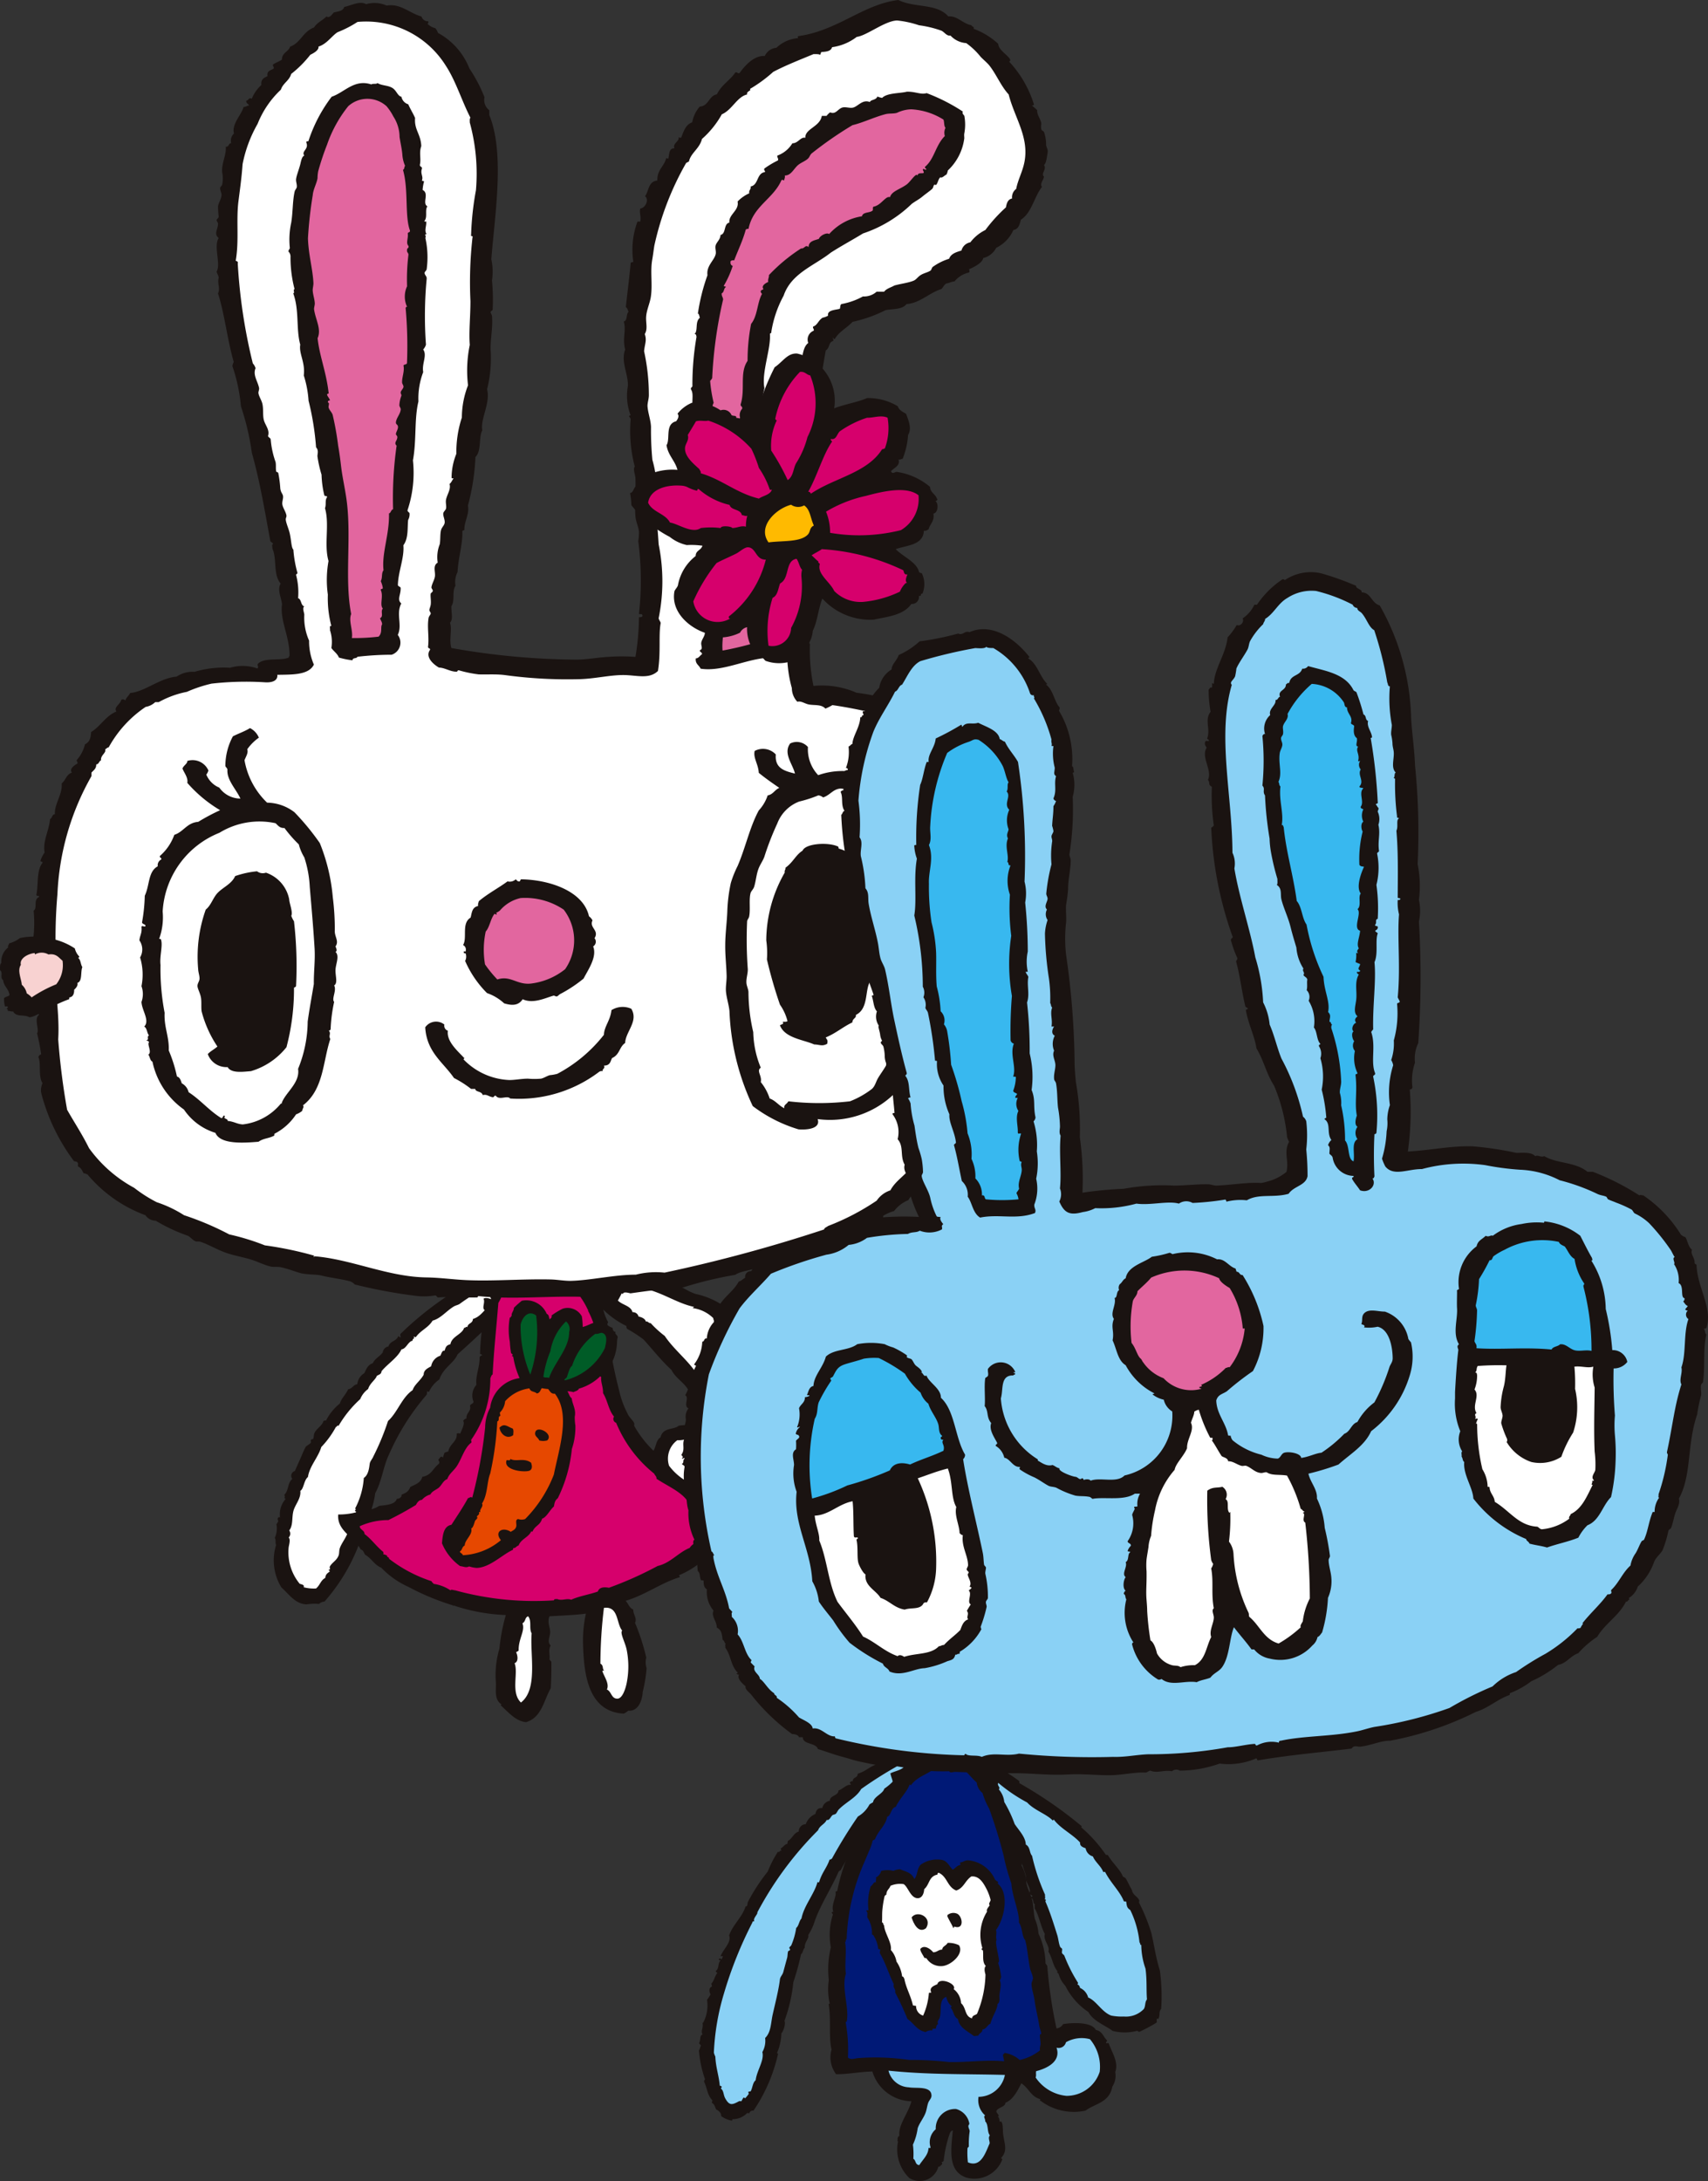 <svg xmlns="http://www.w3.org/2000/svg" xmlns:xlink="http://www.w3.org/1999/xlink" width="48.534" height="61.97" viewBox="0 0 48.534 61.97"><rect x="0" y="0" width="48.534" height="61.97" fill="#333333" stroke="none"/><defs><clipPath id="a"><rect width="29.813" height="48.934" fill="none"/></clipPath><clipPath id="b"><rect width="29.171" height="45.709" fill="none"/></clipPath></defs><g transform="translate(-371.117 -7172.832)"><g transform="translate(371.117 7172.832)"><g transform="translate(-0.001)" clip-path="url(#a)"><path d="M89.511,192.962c.069-.129.19-.145.345-.133a.5.5,0,0,0,.1-.289.968.968,0,0,1,1.181-.106c.064-.016.087,0,.116-.022.116.08.28.064.423.113.239.081.5.307.787.4a2.257,2.257,0,0,1,.783.331,4.818,4.818,0,0,0,.523.476c0,.03-.019.036-.014.067a.108.108,0,0,1,.14.11,8.763,8.763,0,0,1,1.2,1.446c-.025.076.065.115.024.15.08.075.207.192.214.29a6.542,6.542,0,0,1,.786,1.066c.005.029.03.036.068.03a6.316,6.316,0,0,0,.525.877c.189.47.382.967.555,1.494.039.119.11.28.052.4.036.014.049.053.071.081-.044.211.116.5,0,.684a.928.928,0,0,1-.492.892c0-.02-.005-.03-.018-.033s-.007.068-.049.019c-.02,0-.013.031-.014.051a1.393,1.393,0,0,1-1.268-.324,3.664,3.664,0,0,1-.573-.457,2.41,2.41,0,0,1-.291-.521c-.269-.523-.515-1.245-.756-1.868a2.936,2.936,0,0,1-.351-.7,1.943,1.943,0,0,1-.309-.537c-.322-.277-.472-.743-.8-1.014-.015-.1-.094-.119-.11-.212-.032-.006-.044-.034-.085-.029-.121-.253-.374-.36-.5-.612-.287-.262-.529-.574-.793-.864a3.769,3.769,0,0,0-.464-.3.113.113,0,0,1-.021-.082,2.51,2.51,0,0,1-.993-.872" transform="translate(-72.694 -156.16)" fill="#1a1311"/><path d="M93.461,195.018a2.521,2.521,0,0,0,.182-.376c.824-.073,1.344.425,1.98.558,0,.018-.032.013-.032.035a1.027,1.027,0,0,1,.706.434l.083,0c-.027.057.028.055.039.114a.637.637,0,0,0,.118.028,1.133,1.133,0,0,0,.525.526c.011.037-.03.026-.03.052.123.081.145.273.3.32.038.2.255.333.327.552.076.022.084.118.157.143l0,.067a9.159,9.159,0,0,0,.872,1.128,4.489,4.489,0,0,0,.468.73.453.453,0,0,0,.181.291c-.053.042.017.124.074.147.2.431.314.937.513,1.312a2.132,2.132,0,0,0,.144.578c.014.461.135.936-.225,1.229-.43.051-.6-.267-.92-.391-.105-.179-.371-.327-.476-.529-.04-.075-.025-.222-.13-.277-.061-.308-.249-.567-.29-.839-.152-.192-.142-.5-.333-.669a1.222,1.222,0,0,0-.261-.572,11.257,11.257,0,0,0-1.317-2.059c-.156-.086-.185-.31-.367-.367-.229-.414-.677-.739-.957-1.157a2.992,2.992,0,0,1-.4-.365c-.065.007-.065-.057-.136-.044-.024-.094-.153-.134-.207-.141a.165.165,0,0,0-.173-.125c-.046-.184-.286-.2-.417-.332" transform="translate(-75.902 -158.068)" fill="#fff"/><path d="M41.52,197.453a.655.655,0,0,1,.16-.511c-.067-.03.008-.067-.041-.113.14-.136.086-.335.232-.458a.139.139,0,0,1,.072-.223c.067-.155.133-.3.192-.434a2.392,2.392,0,0,1,.113-.247c.03-.048.127-.078.153-.134.005-.012-.017-.043,0-.069s.056-.019.056-.02c.03-.056.018-.124.044-.179.063-.131.215-.2.253-.333a.074.074,0,0,1,.073-.016,1.491,1.491,0,0,1,.395-.487c.045-.151.153-.23.237-.406.11-.007.149-.132.258-.142a.41.41,0,0,1,.2-.313c.07-.159.119-.243.242-.284.052-.129.2-.192.282-.308a.192.192,0,0,1,.161-.167c.05-.167.221-.136.278-.293.03.005.029.029.061.032s-.025-.056.007-.1a9.275,9.275,0,0,1,1.9-1.425.091.091,0,0,0,.061.032c.139-.217.4-.234.565-.411.1.045.106-.068.21-.017.025-.246.1-.411.379-.354.111.135.2.281.309.42a1.667,1.667,0,0,0-.013.615c-.2.2-.339.487-.592.594-.375.377-.788.761-1.2,1.13-.107.256-.411.382-.518.714a.847.847,0,0,0-.29.341c-.007.018-.033.007-.053,0s.006.059-.024.1a6.684,6.684,0,0,0-1.068,1.7c-.158.326-.2.754-.388,1.09a2.294,2.294,0,0,1-.239.766c.037.1-.051.188-.084.271a5.293,5.293,0,0,1-1.119,2.044.228.228,0,0,0-.153.066,1.572,1.572,0,0,0-.364.013c-.327-.021-.492-.293-.707-.482a1.473,1.473,0,0,1-.151-1.205c-.027-.057,0-.147-.037-.2a.669.669,0,0,0,.046-.4c.031,0,.024-.053.048-.057.016-.046-.025-.058-.009-.1s.044-.034.077-.033" transform="translate(-33.563 -154.352)" fill="#1a1311"/><path d="M49.684,194.247c-.114-.014-.11.167-.226.15l-.024.1c-.188.1-.284.348-.532.419-.014.144-.139.105-.161.236-.055-.038-.042.037-.089.012-.054.194-.352.243-.391.471-.089.027-.127.044-.165.184-.076-.013-.087.082-.121.142a.381.381,0,0,0-.261.3c-.092.055-.212.1-.213.24-.087.164-.267.283-.313.438-.311.212-.429.634-.7.877a7.146,7.146,0,0,1-.42,1.014c-.024.062-.09.129-.1.2-.015.1-.031.315-.168.405a2.171,2.171,0,0,1-.247.867c.057.045-.056.053.029.092,0,.056-.059.01-.064.053-.024.047.016.055-.008.1-.113.134-.11.341-.2.519-.061.129-.152.247-.192.364-.023.066-.013.145-.032.2-.053.151-.182.2-.249.317-.025.044.041.1-.04.094a.115.115,0,0,0,.041.044c-.052.051-.123.07-.133.19-.131.068-.145.2-.262.3a1.122,1.122,0,0,1-.352-.035c.028-.072-.055-.077-.114-.1a1.406,1.406,0,0,1-.312-1.039c.018-.1.054-.217,0-.274a.156.156,0,0,0,.016-.2c.113-.152.07-.345.115-.539s.225-.363.2-.587c.1-.056.1-.3.216-.393.049-.317.289-.549.38-.852a2.6,2.6,0,0,0,.414-.569c.033,0,.028-.06.077-.033a3.189,3.189,0,0,1,.615-.759.665.665,0,0,1,.225-.288c.048-.163.209-.262.245-.369.048-.042.126-.036.137-.138.178-.214.456-.383.564-.618.144-.02.18-.218.318-.249-.009-.076.09-.054.024-.1.011-.02.044,0,.068,0,.135-.195.349-.259.475-.468.234-.063.389-.272.6-.4.054-.034.125-.043.174-.078.135-.1.317-.22.472-.314a1.125,1.125,0,0,1,.149-.049c.059-.035.093-.1.154-.135.045-.023.116-.012.161-.029.108-.042.2-.12.328-.074.025.153-.085.221-.108.368" transform="translate(-35.461 -157.442)" fill="#fff"/><path d="M51.15,197.972a2.028,2.028,0,0,0,.832-.172c.048-.024.082.012.132.018a.732.732,0,0,0,.2-.091c.192-.022.46-.038.5-.2.076,0,.148-.052.134-.116.112-.054.191-.071.249-.219.132-.074.293-.108.343-.29.263-.048.288-.226.473-.373.029-.067-.017-.076-.017-.12.043-.033.078-.131.124-.05.02-.045.033-.1.053-.144l.106-.035c.033-.214.261-.28.238-.506a.14.14,0,0,1,.1,0c.023-.073.145-.283.083-.359a.136.136,0,0,1,.094-.071c-.014-.165.142-.2.1-.357.014-.066.092-.048.1-.121a.456.456,0,0,1,.082-.477c-.029-.267.1-.508.09-.779a.078.078,0,0,1,.075-.057c-.007-.024-.03-.036-.062-.042a8.042,8.042,0,0,1,.138-1.244c-.1-.053.018-.22-.039-.325.053-.04.15-.014.217.013-.015-.065-.057-.07,0-.135-.153-.232.124-.329.152-.618.182-.055.147-.283.381-.2a2.584,2.584,0,0,1,1.125-.1c.123.071.227-.037.342.08a.8.8,0,0,0,.135,0c.061.034.093.129.189.093.184.23.473.381.582.669.14.1.12.314.264.407a1.331,1.331,0,0,0,.156.46c-.071.078.067.17-.029.214,0,.043.058.036.076.061-.02.02-.025.059-.044.078a13.025,13.025,0,0,0,.306,1.575,2.662,2.662,0,0,0,.245.673c.036.091.147.181.183.262.017.035-.007.062.005.085a3.09,3.09,0,0,0,.544.7c.065-.079.079-.319.2-.376.072-.3.374-.206.517-.333.2-.033.384-.011.611-.034-.023.019-.011.025-.007.049.207-.044.329.222.5.3.083.192.317.379.294.68,0,.034.067.189.067.245a.278.278,0,0,1-.051.128c.022.023.017.066.038.089a.315.315,0,0,1-.059.06c0,.05.043.066.015.136a.851.851,0,0,1-.3.33c.5.1.588-.6,1.108-.336.029.1.053.147.069.228a4.89,4.89,0,0,1-.3.464.253.253,0,0,1-.016.116c-.057-.013,0,.067-.075.057a.359.359,0,0,1-.161.315c-.07.233-.248.323-.413.432a.079.079,0,0,1,.01.051.3.3,0,0,0-.176.178c-.124-.007-.137.132-.254.133a2.507,2.507,0,0,1-.876.621c-.047.009.045.045-.009.066-.524.162-.963.5-1.523.667.079.078.1.2.218.248-.007.14.114.243.05.378a6.107,6.107,0,0,1,.319.987.538.538,0,0,0,.009.3,4,4,0,0,1-.11.675c-.012.253-.135.561-.41.533a.521.521,0,0,1-.129.084c-1.016-.055-1.134-1.122-1.157-1.994a3.516,3.516,0,0,1,.082-.848c-.274.042-.766.058-1.038.077-.065.189.028.324.022.457s-.093.269.016.373c-.078.118-.012.307-.036.383.006.04.049.052.055.091,0,.2,0,.459-.018.739-.2.35-.256.831-.7.964-.292-.023-.509-.286-.711-.469-.015-.022-.009-.035.021-.03-.222-.133-.161-.4-.168-.613a2.636,2.636,0,0,1,.1-.98,5.24,5.24,0,0,1,.181-.951,5.277,5.277,0,0,1-1.479-.271c-.013-.005-.016,0-.018.014-.019-.006-.007-.018,0-.016a7.033,7.033,0,0,1-1.274-.529,2.461,2.461,0,0,1-.768-.543c-.2-.081-.275-.265-.455-.366-.042-.051-.046-.132-.13-.152-.175-.352-.683-.525-.638-1" transform="translate(-41.538 -154.941)" fill="#1a1311"/><path d="M78.014,246.905c-.3-.282-.069-.844-.183-1.119.114-.041.092-.214.043-.315a.308.308,0,0,0,.073-.041c-.012-.335.193-.569.107-.777.1-.054.062-.164.162-.2.111.136.019.344.1.485-.051.607.185,1.583-.3,1.962" transform="translate(-63.208 -198.53)" fill="#fff"/><path d="M90.993,245.465c.076-.166-.078-.362-.13-.523.005-.019.032-.009.052-.01-.06-.048-.011-.153-.107-.2a13.376,13.376,0,0,1,.1-1.586c.423-.056.348.443.518.644-.067.074.078.316.127.539a2.411,2.411,0,0,1,0,.961c-.029.137-.112.431-.262.436-.178,0-.162-.2-.3-.261" transform="translate(-73.746 -197.462)" fill="#fff"/><path d="M101.957,219.051a.882.882,0,0,0-.241-.083.094.094,0,0,1-.008-.068,1.637,1.637,0,0,1-.685-.532.65.65,0,0,1,.235-.726c.176.015.3-.068.441-.023s.178.263.336.248a.856.856,0,0,1,.226.806.982.982,0,0,1-.3.379" transform="translate(-82.01 -176.722)" fill="#fff"/><path d="M61.151,194.667c-.007.023-.051,0-.054.026.028.083.07.145,0,.236.008.024.031.036.062.043-.09.049-.009.16.034.24-.079.108.056.352-.019.5.045.03.045.094.1.115-.013.164.057.27.054.462.129.2.155.484.313.666a.117.117,0,0,0,.06.177,3.592,3.592,0,0,0,1.081,1.444c.016.051.072.074.064.144.355.237.816.41.955.771.112.078.2.009.317.026.134.02.269.123.418.141.1.014.2-.049.321-.006a.124.124,0,0,1-.1.121c-.076.23-.415.357-.5.572l-.066-.009c-.091.172-.3.185-.4.348-.331.136-.543.429-.912.515a10.27,10.27,0,0,1-1.382.618c-.153-.026-.276-.013-.318.108-.244.088-.525.127-.756.233-.135-.051-.263.041-.4-.021-.031.011-.088-.012-.089.038a8.45,8.45,0,0,1-2.807-.284c-.041,0-.117-.037-.134,0a1.153,1.153,0,0,0-.481-.184c-.011-.031-.05-.041-.057-.076a3.976,3.976,0,0,1-1.209-.638c.011-.052-.069-.036-.054-.091-.039-.011-.059-.035-.114-.033.032-.029,0-.021.009-.066-.2-.157-.331-.36-.536-.512,0-.109-.13-.119-.138-.221a1.946,1.946,0,0,1,.815-.175c.269-.133.531-.275.783-.431.039-.072.083-.138.171-.144a.482.482,0,0,1,.24-.153c.051-.1.167-.129.246-.2s.123-.2.234-.237c.05-.151.184-.235.27-.367.149-.228.217-.524.412-.668.02-.045-.018-.046,0-.085a3.025,3.025,0,0,0,.542-1.744c.018-.04.029-.091.065-.109.039-.745.1-1.251.162-2.032.206-.343.213-.676.64-.737a2.934,2.934,0,0,1,1.2.065,2.261,2.261,0,0,1,.705.871c.019.006.007.018,0,.017a2.514,2.514,0,0,1,.254.726" transform="translate(-44.191 -156.705)" fill="#d6006c"/><path d="M70.371,199.181c.062.06.065.165.14.216.016.17.13.315.086.522a1.432,1.432,0,0,0,.018.252,1.937,1.937,0,0,1-.1.666,4.05,4.05,0,0,1-.4,1.4c-.071.059-.088.1-.11.234-.117.1-.208.307-.336.347-.055.194-.2.19-.273.368l-.039-.005c-.066.162-.292.218-.356.4-.058.009-.076.072-.141.072-.018,0-.015.031-.02.05-.3.131-.646.5-1.026.514a.834.834,0,0,1-.217-.043c-.091.045-.135.008-.26-.01a1.494,1.494,0,0,1-.513-.647c.02-.213.037-.485.269-.526.159-.249.326-.489.471-.759.048,0,.068-.053.12-.01a13.134,13.134,0,0,0,.367-2,1.205,1.205,0,0,1,.142-.557.974.974,0,0,1,.836-.841,2.411,2.411,0,0,1-.179-.6c0-.014-.033-.021-.035-.031s.022-.023.018-.037-.04-.031-.046-.045a2.825,2.825,0,0,1-.035-.319,1.9,1.9,0,0,1,0-.693c.047.025.011-.057.057-.032-.03-.088.058-.142.059-.241a2.559,2.559,0,0,1,.225-.2.631.631,0,0,1,.708.373c.067.022.057.1.083.156.033-.037.07-.045.054-.111a2.123,2.123,0,0,1,.315-.192.459.459,0,0,1,.546.219,2.184,2.184,0,0,1,.024.3c.191-.047.348-.184.542-.135.115.029.184.122.306.16.008.055.02.107.088.117-.041.055.06.089.058.151a.691.691,0,0,0-.019.142,1.357,1.357,0,0,1-.162.606c-.083.057-.115.182-.2.234a1.43,1.43,0,0,1-.72.477c-.029.063-.1.07-.157.1a.549.549,0,0,0-.18-.024" transform="translate(-54.264 -159.668)" fill="#1a1311"/><path d="M79.015,200.366a3.533,3.533,0,0,1-.275-1.425c.056-.22.227-.416.441-.254a3.786,3.786,0,0,1-.166,1.679" transform="translate(-63.945 -161.31)" fill="#005c27"/><path d="M82.351,201.457c-.043-.034-.11,0-.165-.036a3.039,3.039,0,0,1,.2-.731,1.514,1.514,0,0,1,.443-.843.278.278,0,0,1,.09.3c0,.47-.408.844-.573,1.309" transform="translate(-66.745 -162.301)" fill="#005c27"/><path d="M85.389,202.913c-.053-.01.037-.063.051-.084.041-.121.093-.31.148-.321a1.82,1.82,0,0,1,.663-.916c.08.014.117-.028.187-.027.181.046.118.281.085.431a1.736,1.736,0,0,1-1.134.918" transform="translate(-69.333 -163.695)" fill="#005c27"/><path d="M71.541,209.937c.048.117.122.073.215.147.09-.015.1-.1.139-.151a1.245,1.245,0,0,0,.18.025c.052.058.084.147.191.131.458.586.119,1.561-.028,2.3a3.664,3.664,0,0,1-.815,1.263.3.3,0,0,1-.2,0c-.1.024-.028.146-.058.228s-.105.1-.15.136c-.239-.156-.478,0-.281.236a1.815,1.815,0,0,1-1.08.428c-.015-.048-.071-.062-.09-.1.089-.068.051-.125.142-.177,0-.162.233-.307.184-.485.054-.014.082-.138.107-.208.009-.026.052-.052.064-.083s-.018-.033-.006-.054.082-.053.054-.11c0-.016.025-.008.041-.007-.037-.078.1-.162.046-.243.166-.259.138-.626.235-.858a8.839,8.839,0,0,0,.2-1.477c.081-.026,0-.129.087-.158,0-.037-.016-.056-.013-.094a.51.51,0,0,0,.148-.321,1.123,1.123,0,0,1,.679-.364" transform="translate(-56.499 -170.492)" fill="#e64800"/><path d="M75.948,215.8c-.179.138-.368-.035-.39-.211.141-.144.228-.024.376.026.035.064.015.1.014.185" transform="translate(-61.363 -175.025)" fill="#1a1311"/><path d="M76.57,220.677c.035-.017.1.033.11-.037.16.091.383-.045.588.107.023.07.045.169-.03.218-.1.068-.774.015-.668-.287" transform="translate(-62.175 -179.187)" fill="#1a1311"/><path d="M81.273,216.487a.422.422,0,0,1-.222,0c-.033-.09-.147-.119-.111-.238.061-.2.534.059.333.242" transform="translate(-65.727 -175.56)" fill="#1a1311"/><path d="M27.777,9.606c-.043-.046.009.039,0,.078-.151.047-.089.193-.215.273a23.257,23.257,0,0,0-.369,3.422c.037.021.027.089.058.117-.006.046-.067.036-.058.1a.407.407,0,0,1,0,.35c.031.112.133.225.019.311a2.29,2.29,0,0,1,0,.914c.039.432-.066.887-.058,1.381,0,.312-.091.624-.1.953a2.319,2.319,0,0,1,0,.661,1.323,1.323,0,0,0,.058.137,4.944,4.944,0,0,0,.1,1.186,2.446,2.446,0,0,1,1.225.194,6.068,6.068,0,0,1,1.361.331v.059c.325,0,.549.208.778.253.01,0,.067-.042.078-.039.133.039.2.175.31.253.02.013.071,0,.079,0,.067.032.093.121.175.1.216.192.438.379.661.564a.641.641,0,0,0,.331.33c.149.262.264.456.388.72a.262.262,0,0,0,.117.291.676.676,0,0,0,.136.448c.061.374.15.737.194,1.108.015.128.01.246.019.37.007.088.059.181.058.272,0,.163-.045.356-.058.564a4.048,4.048,0,0,1-.058,1.011c.064.08-.029.116.039.214a10.094,10.094,0,0,0-.117,1.128,1.476,1.476,0,0,1,.039.234c0,.053-.049.087-.059.136-.031.145,0,.289-.039.428a1.629,1.629,0,0,0-.136.583c.006.084-.134.124-.059.214-.017.034-.036.067-.1.058a.63.63,0,0,1-.136.525.156.156,0,0,1-.039.214.239.239,0,0,1-.039.272c.04.074-.032.146.039.174a2.984,2.984,0,0,1-.719,1.5c.014.06-.02.071-.019.116-.06,0-.076.041-.117.058a6.893,6.893,0,0,1-.642.779c-.055.257-.3.318-.388.544-.07,0-.073.131-.136.078-.111.22-.354.308-.467.525a.968.968,0,0,0-.408.311,1.209,1.209,0,0,0-.311.137v.1c-.492.261-1.022.494-1.5.72a2.312,2.312,0,0,0-.7.253c-.076.007-.146.022-.175.078a3.623,3.623,0,0,0-.758.214,1.007,1.007,0,0,1-.389.058c-.145.133-.486.119-.681.253a10.9,10.9,0,0,0-1.459.35c-.557.045-.985.1-1.517.175-.042-.007-.207-.062-.214.02-.026-.02-.072-.02-.1-.039a4.388,4.388,0,0,1-1.147.116c-.942-.02-1.939.083-2.859-.019-.021,0-.013.038-.038.039-.386.008-.776-.028-1.089,0-.061.009-.052-.052-.1-.058a1.861,1.861,0,0,1-.5.019,14.542,14.542,0,0,1-1.79-.33.306.306,0,0,0-.175-.1c-.235-.061-.515-.089-.778-.155-.128-.032-.347-.02-.544-.058-.144-.029-.378-.129-.6-.176-.094-.02-.2,0-.292-.02-.183-.042-.359-.137-.544-.194-.237-.074-.494-.116-.72-.195-.25-.087-.479-.228-.719-.311-.054-.019-.11,0-.156-.019-.082-.036-.134-.115-.214-.156a4.927,4.927,0,0,1-.914-.428.352.352,0,0,1-.291-.155,3.914,3.914,0,0,1-1.653-1.167c-.047.008-.042-.036-.1-.02-.042-.074-.073-.16-.156-.194-.027-.058.016-.066-.02-.117-.016-.028-.062-.028-.1-.038a5.531,5.531,0,0,1-.934-1.945.51.51,0,0,1,.039-.272c-.129-.2-.033-.562-.117-.739a.106.106,0,0,1,.078-.079,5.765,5.765,0,0,0-.116-.6c.075-.087-.1-.419.058-.525-.109-.123-.089-.237-.058-.408-.14-.079-.038-.265-.039-.408,0-.1-.042-.181-.039-.233a1.45,1.45,0,0,0,.039-.351c-.008-.063-.059-.116-.058-.175,0-.136.129-.335-.019-.525a3.671,3.671,0,0,0,.019-.856c.116-.078-.018-.318.155-.389,0-.065-.045,0-.078-.058.063-.3,0-.7.175-.913.006-.046-.056-.022-.058-.058a.766.766,0,0,1,.117-.234c-.055-.337.12-.593.156-.953.066-.024.048-.133.136-.136-.014-.3.219-.557.194-.875.128-.11.119-.241.292-.311-.092-.091.072-.213.155-.253.017-.056-.027-.051-.02-.1a1.021,1.021,0,0,0,.234-.447c.139-.07.162-.18.175-.35.271-.163.411-.458.719-.583-.087-.127.113-.2.136-.331a.089.089,0,0,1,.117.019c.026-.09.1-.132.136-.213.427-.039.842-.427,1.322-.466a.8.8,0,0,1,.506-.136,2.893,2.893,0,0,1,1.011-.116,1.265,1.265,0,0,1,.777.02c.054-.043-.019-.089.02-.136.188-.189.647-.07.875-.176,0-.022,0-.034.019-.039.011-.55-.277-1-.213-1.477-.023-.192-.142-.411-.039-.584-.22-.256-.1-.7-.234-.991,0-.085-.029-.09.019-.137-.013-.039-.059-.044-.078-.078-.155-.839-.292-1.68-.525-2.508a7.322,7.322,0,0,0-.311-1.323A4.809,4.809,0,0,0,10.7,10.4a.47.47,0,0,1,.039-.116c-.182-.627-.267-1.4-.447-1.945.073-.167-.027-.262.019-.448-.005-.071-.047-.108-.058-.175.126-.215-.094-.714.058-.953-.15-.116-.014-.262-.019-.409,0-.034-.043-.074-.039-.1.007-.039.057-.055.058-.1a2.744,2.744,0,0,1-.019-.292c.015-.1.089-.2.1-.31.006-.072-.046-.144-.039-.215,0-.029.051-.054.059-.1a.9.9,0,0,0,0-.33c-.032-.247.124-.506.1-.739.1.012.072-.1.155-.1a.27.27,0,0,1,.078-.273c-.071-.277.222-.538.273-.758.07.006.094-.036.156-.039-.015-.056-.089-.054-.078-.136.082-.017.057-.1.156-.058a1.065,1.065,0,0,1,.272-.389c-.021-.164.08-.205.175-.252-.029-.159.1-.161.175-.215.015-.059-.034-.057-.019-.117.105-.065.151-.071.253-.136,0-.2.184-.218.233-.37.3-.105.358-.426.681-.545.081-.139.244-.2.35-.311.1.056.16-.068.214-.116.121-.029.261-.038.292-.156.2-.038.443-.184.622-.078a.847.847,0,0,1,.583.039c.4-.066.643.216.992.311a.187.187,0,0,0,.194.136c.008.04-.013.051-.019.077a.455.455,0,0,0,.214.117.369.369,0,0,1,.078.136,1.968,1.968,0,0,1,.894,1.011,4.261,4.261,0,0,1,.428.817.365.365,0,0,0,.136.369v.136c.452,1.1.151,2.875.058,4.1a1.625,1.625,0,0,1,.019.6,5.776,5.776,0,0,1,.019.836c0,.01-.057.042-.058.058,0,.036.036.084.039.117.029.323-.047.65-.039.953a3.633,3.633,0,0,1-.1,1.128c.1.4-.2.855-.136,1.167-.108.193-.017.591-.195.758a6.294,6.294,0,0,1-.214,1.381c.051.231-.108.459-.1.68,0,.037-.065.014-.058.059.015.33-.12.773-.136,1.147a.629.629,0,0,0-.059.389c-.107.169-.009.427-.117.584-.005.173.057.377-.039.467.068.2-.034.482.039.72a20.835,20.835,0,0,0,3.559.33c.284,0,.609-.064.894-.078a5.539,5.539,0,0,1,.778,0,7.28,7.28,0,0,0,.1-1.128c.048,0,.094,0,.1-.039-.008-.083-.067-.026-.1-.058a8.6,8.6,0,0,0-.02-2.061,1.71,1.71,0,0,0,.02-.272c-.014-.135-.085-.274-.1-.428-.028-.355.01-.725,0-1.07,0-.123-.08-.273-.019-.349a3.978,3.978,0,0,1-.118-1.342c0-.072-.1-.088,0-.117a1.558,1.558,0,0,1-.078-.836c.012-.343-.206-.68-.078-1.03-.082-.337.035-.531-.039-.8.114-.025.06-.215.136-.272-.022-.049-.032-.111-.078-.136.051-.465.091-.763.136-1.226-.006-.051.041-.049.078-.058a2.29,2.29,0,0,1,.118-1.147h.078c.03-.163-.031-.231,0-.37.162-.019.253-.272.136-.349.113-.147.084-.417.35-.447-.011-.31.2-.4.253-.642a.091.091,0,0,0,.058.02c.033-.122.012-.3.175-.292-.061-.143.15-.2.116-.311.054,0,.039.032.078,0,.069-.177.126-.367.311-.428a.9.9,0,0,1,.215-.447c.259-.019.252-.306.486-.349.142-.284.36-.382.525-.622.059-.014.057.033.116.02.17-.231.418-.506.72-.487a.4.4,0,0,1,.331-.234,1,1,0,0,1,.6-.272c.044-.011-.024-.03.02-.058C27.908.871,28.617.123,29.624,0c.469.232,1.086.087,1.42.466.253-.025.411.21.661.252,0,.05.083.021.058.1a2.117,2.117,0,0,1,.7.428c.009.171.229.286.331.428.016.062.017.04-.02.078a3.159,3.159,0,0,1,.7,1.205c.01.042-.028.037-.058.039a1.672,1.672,0,0,1,.155.136c-.018.128.111.266.116.389a.4.4,0,0,0,0,.156c.018.039.06.042.078.078a1.105,1.105,0,0,1,.058.369c.016.091.061.113.04.234s-.038.287-.1.33c.086.13-.1.243,0,.331-.021.111-.126.206-.058.291-.225.288-.289.735-.6.934-.033.135-.067.27-.213.292a1.009,1.009,0,0,1-.487.505.566.566,0,0,1-.37.292c-.017.137-.282.266-.388.311-.038,0,.03.072-.02.1a.726.726,0,0,0-.408.253c-.083,0-.126.041-.234.058-.06.038-.088.107-.136.157-.352.109-.617.405-.992.427-.125.167-.423.133-.6.175a3.862,3.862,0,0,1-.933.33c-.159.172-.385.277-.505.487-.023,0-.035,0-.039-.02" transform="translate(-4.096)" fill="#1a1311"/><path d="M14.57,21.693c.413-.009.9.016,1.05-.291a1.666,1.666,0,0,1-.136-.681,1.615,1.615,0,0,1-.136-.739c-.006-.067-.063-.194,0-.233-.106-.031-.075-.2-.176-.234a1.959,1.959,0,0,0-.058-.661c0-.024.044-.033.039-.058a3.329,3.329,0,0,1-.116-.662c-.057-.046-.058-.259-.1-.447-.029-.138-.108-.3-.116-.409,0-.047.027-.073.019-.117-.021-.109-.1-.209-.116-.311-.012-.073.029-.161.02-.233s-.058-.089-.078-.213a3.3,3.3,0,0,0-.058-.448c-.006-.019-.055-.027-.058-.039-.019-.086,0-.186-.019-.273a2.48,2.48,0,0,1-.136-.622c0-.068-.065-.064-.078-.116.055-.171-.077-.3-.117-.447-.036-.13-.01-.291-.039-.448-.022-.119-.107-.228-.117-.33,0-.041.027-.1.019-.136-.033-.185-.184-.368-.1-.564a.358.358,0,0,0-.078-.137,15.445,15.445,0,0,1-.428-2.839c.017-.062-.03-.06-.058-.078.1-.573.009-1.151.078-1.692.05-.388.092-.694.117-1.05a3.747,3.747,0,0,1,.427-1.147,2.692,2.692,0,0,1,.662-.972c.059-.187.239-.253.292-.446a3.157,3.157,0,0,0,.544-.545c.1-.048.247-.131.233-.233.237-.071.391-.319.544-.409a3.122,3.122,0,0,0,.564-.291,2.668,2.668,0,0,1,2.509,1.244c.287.438.453,1,.7,1.478-.027.025-.019.084-.019.136a5.506,5.506,0,0,1,.175,1.925,8.323,8.323,0,0,0-.137,1.264c-.023.063.064.015.039.078a11.4,11.4,0,0,0-.058,1.808c0,.452-.048.87-.019,1.244A3.6,3.6,0,0,0,20,13.467a2.546,2.546,0,0,0-.175.915,3.147,3.147,0,0,0-.156,1.03,1.813,1.813,0,0,0-.136.68c0,.023.036.017.058.02-.043.048-.062.119-.116.156.044.156-.066.286-.1.447-.017.091.017.179,0,.254-.01.043-.072.088-.078.136-.01.078.053.185.039.272-.011.07-.075.117-.1.195-.034.121-.016.275-.039.409a1,1,0,0,0-.058.524c-.147.088-.062.252-.079.389-.012.1-.082.2-.1.311,0,.04.04.063.039.1s-.054.06-.058.078c-.016.064.014.2,0,.312-.006.054-.038.121-.039.155s.041.073.039.1-.052.082-.059.116c-.051.262.02.558-.019.837.015.053.06.022.059.078-.151.206.1.419.253.506.16,0,.33.123.505.116.024,0,.017-.045.059-.039a3.5,3.5,0,0,0,.563.116c.233.008.486-.012.739.019a13.147,13.147,0,0,0,2.139.117c.43-.014.844-.116,1.225-.117s.737.131.992-.116c.086-.522.013-1.018.078-1.362-.012-.054-.048-.08-.058-.136a5.266,5.266,0,0,0,0-2.1c-.019-.3-.034-.469-.058-.759,0-.028-.059-.007-.059-.039.009-.048.051-.065.059-.116-.017-.291.034-.59,0-.8-.008-.04-.055-.058-.059-.1s.037-.056.039-.1a3.235,3.235,0,0,0-.1-.486,8.76,8.76,0,0,1-.039-.933c-.007-.2-.088-.4-.1-.6,0-.094.041-.207.039-.311a5.856,5.856,0,0,0-.136-1.244c.022-.218.083-.308.019-.486.09-.144.029-.315.039-.487.012-.2.109-.389.136-.584.05-.346-.023-.712.039-1.05.024-.137.037-.258.058-.389A8.27,8.27,0,0,1,26.2,7.147c.029-.01.049-.028.078-.039.052-.247.3-.36.37-.641a2.635,2.635,0,0,0,.564-.7c.293-.124.432-.5.72-.564-.03-.1.137-.1.078-.156a4.009,4.009,0,0,0,.662-.485c.356-.189.806-.363,1.147-.506.081,0,.163,0,.175.019.041-.006.018-.073.059-.079.134-.008.261-.023.292-.136a1.479,1.479,0,0,0,.7-.292c.292-.039.8-.457,1.147-.467a2.8,2.8,0,0,1,.623.136,3.021,3.021,0,0,1,.642.156c.09.048.144.153.253.137a.676.676,0,0,0,.447.214,2.04,2.04,0,0,1,.409.389c.083.087.186.168.253.253.2.257.323.576.544.817.168.664.588,1.213.447,1.925-.055.278-.185.5-.233.758a.294.294,0,0,0-.117.273c-.12.023-.153.132-.175.252a4.439,4.439,0,0,0-.584.643,1.2,1.2,0,0,0-.427.35.32.32,0,0,0-.253.234c-.15.044-.3.091-.35.233a1.607,1.607,0,0,0-.467.233c-.025.022-.034.078-.058.1-.068.052-.2.074-.292.136-.077.051-.122.127-.194.155-.157.063-.359.084-.544.136-.1.058-.226.086-.292.176h-.213a.54.54,0,0,1-.389.135,2.007,2.007,0,0,1-.6.214c-.055.011-.036.094-.059.137-.116.033-.365.033-.331.194a.468.468,0,0,1-.155.058c-.128.08-.144.212-.272.253-.014.059.033.057.019.117a.27.27,0,0,0-.156.349c-.147.11-.157.357-.195.525a7.34,7.34,0,0,0-.155.779c-.057.5-.034,1.081-.078,1.613a11.5,11.5,0,0,0-.019,1.809c0,.063.116.014.1.1-.035,0-.041-.023-.078-.019,0,.063-.045.126.039.136-.117.17-.036.437-.039.661a.226.226,0,0,0-.059.02s.036.1.04.078a1.407,1.407,0,0,0-.058.37c.017.029.015.076.078.058-.039.053-.076.107-.117.156.077.083-.058.24.058.291-.1.066-.017.226-.1.331a7.6,7.6,0,0,0,0,1.614,3.549,3.549,0,0,0,.117,1.283.569.569,0,0,0,.156.389c.112-.03.21.056.33.078.166.029.355-.009.467.117a1.536,1.536,0,0,0,.2-.1,13.154,13.154,0,0,1,2.333.564,4.282,4.282,0,0,1,1.964,1.731,10.421,10.421,0,0,1,.428,1.731,20.541,20.541,0,0,1-.1,2.742c0,.042.016.062.058.058a6.865,6.865,0,0,0-.117,1.244,20.7,20.7,0,0,1-.544,2.14.087.087,0,0,0,.039.078c-.113.126-.081.3-.116.447a5.22,5.22,0,0,1-.779,1.361.124.124,0,0,1-.1.019c-.233.331-.482.647-.719.973-.056-.015-.05.028-.1.019-.171.257-.452.4-.6.68a.75.75,0,0,0-.389.292,6.808,6.808,0,0,1-1.381.72c-.038.033-.1.045-.116.1a42.492,42.492,0,0,1-4.531,1.226,2.334,2.334,0,0,0-.817.058c-.6,0-1.275.159-1.828.175-.189.006-.391-.034-.584-.039-.785-.019-1.619.052-2.372.02-.388-.016-.773-.072-1.167-.078-1.088-.015-2.122-.513-3.17-.6-.017,0-.018.007-.02.02-.028-.009,0-.017,0-.039a10.206,10.206,0,0,0-1.4-.292,6.692,6.692,0,0,0-1.012-.311,8.28,8.28,0,0,0-1.283-.545,3.432,3.432,0,0,0-.778-.37,3.992,3.992,0,0,1-.641-.409,3.818,3.818,0,0,1-1.283-1.128c-.188-.383-.416-.726-.622-1.09a20.012,20.012,0,0,1-.253-2c.043-.7-.093-1.415-.1-2.139,0-.024.039-.054.039-.078a14.408,14.408,0,0,1,.039-1.907A7.42,7.42,0,0,1,9.3,24.571v-.1c.057-.065.138-.108.136-.233.078-.006.076-.093.136-.116-.018-.148.155-.209.118-.312.035-.016.053-.051.1-.058a3.292,3.292,0,0,1,1.05-1.148.517.517,0,0,0,.272-.136h.1a2.713,2.713,0,0,1,.8-.292,3.88,3.88,0,0,1,.7-.233,8.7,8.7,0,0,1,1.5-.039c.207.018.391-.037.369-.215" transform="translate(-6.7 -2.519)" fill="#fff"/><path d="M26.471,118.727c.07.09-.021.132.039.234-.214.645-.187,1.434-.778,1.886.045.047-.02.094-.019.155a.6.6,0,0,1-.176.1,1.61,1.61,0,0,1-.6.544c-.022,0-.016.036-.019.059-.159.087-.3.071-.448.175-.46.039-1.09.074-1.225-.253a1.663,1.663,0,0,1-.894-.662,2.219,2.219,0,0,1-.895-1.36c-.072-.032-.069-.139-.117-.2.111-.069-.041-.293.019-.35-.006-.04-.052-.039-.078-.058.1-.015,0-.1.078-.137-.061-.068-.052-.207-.136-.252.167-.17-.067-.458-.078-.7a.653.653,0,0,0,0-.448,1.674,1.674,0,0,0-.039-.816.451.451,0,0,0-.02-.486c.014-.144.08-.206.059-.389.039-.046.076.027.116-.02-.006-.059-.087-.042-.1-.1a4.9,4.9,0,0,0,.078-.759c.143-.3.09-.686.369-.836a.181.181,0,0,1,.1-.194c.015-.06-.053-.038-.039-.1a1.435,1.435,0,0,0,.409-.6c.265-.085.356-.344.68-.369a5.84,5.84,0,0,1,.622-.331,3.807,3.807,0,0,1-.933-.777c.035-.147-.115-.321-.136-.409.035-.091.142-.135.136-.213a.491.491,0,0,1,.6.271.373.373,0,0,1-.059.117.679.679,0,0,0,.369.37.738.738,0,0,0,.6.311c-.124-.27-.387-.524-.37-.816,0-.058-.05-.066-.058-.116a1.781,1.781,0,0,1,.214-.837c.159-.081.339-.141.486-.234a.535.535,0,0,1,.252.272,1.345,1.345,0,0,0-.33.33c.037.105-.045.216-.078.312a2.193,2.193,0,0,0,.642,1.205,1.3,1.3,0,0,1,.777.272,7.055,7.055,0,0,1,.72.875,5.3,5.3,0,0,1,.369,1.536,7.287,7.287,0,0,1,.058.934c-.017.189.13.312.02.467.019.054.059.128,0,.155.119.119.009.332,0,.506s.072.382-.039.448c.079.143-.081.382,0,.467a4.389,4.389,0,0,0-.1.777.053.053,0,0,1-.058.039" transform="translate(-17.123 -89.44)" fill="#1a1311"/><path d="M71.738,136.413c-.114.174-.286.188-.525.116a1.387,1.387,0,0,0-.487-.292,2.961,2.961,0,0,1-.622-.913.267.267,0,0,0,.019-.2c0-.028-.058-.006-.058-.039-.009-.08.053.019.058-.058a.143.143,0,0,0-.078-.155c.128-.2-.054-.615.214-.779.036-.119.031-.293.214-.33-.012-.063.013-.091.019-.136.256-.217.577-.385.817-.564a.251.251,0,0,0,.233-.058c.027.019.039.052.078.058.062.017.04-.05.078-.058.808.011,1.769.339,1.925,1.05a.336.336,0,0,1,.1.117c-.1.21.2.277.058.506a.156.156,0,0,1-.039.233c.12.3-.149.67-.272.914a3.866,3.866,0,0,1-.641.427c-.056.022-.08.068-.117.079s-.065-.03-.1-.02c-.244.071-.58.239-.875.1" transform="translate(-56.886 -108.021)" fill="#1a1311"/><path d="M69.429,153.968c.033.1-.052.072-.039.155a.132.132,0,0,0-.1.019,3.77,3.77,0,0,1-2.529.759c-.083-.1-.308.061-.408-.078-.06-.015-.037.053-.1.039-.11-.022-.156-.089-.271-.058-.035-.12-.2-.078-.215-.176h-.117a2.922,2.922,0,0,0-.486-.31c-.305-.447-.775-.729-.817-1.44a.374.374,0,0,1,.544-.078.149.149,0,0,0,.1.175c-.045.3.274.572.467.778.006.007-.029.029-.02.039a1.914,1.914,0,0,0,1.283.583c.159.005.358-.038.545-.038a2.126,2.126,0,0,0,.37,0c.085-.017.174-.08.253-.1a1.122,1.122,0,0,0,.214-.039,4.14,4.14,0,0,0,1.322-1.108c.007-.24.182-.4.214-.7a.6.6,0,0,1,.564-.039c.212.356-.163.647-.175.972-.169.113-.149.327-.37.428-.043.06-.041.219-.233.214" transform="translate(-52.263 -123.689)" fill="#1a1311"/><path d="M115.095,120.563c-.025.063.063.015.039.078a6.015,6.015,0,0,1-.467,1.322c-.04.011-.056.048-.116.039.015.073-.024.093-.019.155a2.617,2.617,0,0,1-2.217.759c.1.293-.358.309-.544.292a4.088,4.088,0,0,1-1.3-.661,6.928,6.928,0,0,1-.662-2.7c-.017-.182-.085-.377-.1-.564-.01-.149.024-.3.019-.447-.007-.268-.042-.575-.039-.855,0-.33.048-.655.059-.973a4.5,4.5,0,0,1,.1-.8,2.965,2.965,0,0,1,.194-.485c.225-.522.342-1.1.6-1.576a1.172,1.172,0,0,0,.253-.428c.156-.026.2-.16.331-.213-.2-.138-.4-.276-.584-.428-.012-.246-.165-.426-.116-.622a.5.5,0,0,1,.6.1c-.033.4.255.471.544.544-.056-.261-.345-.572-.136-.855a.422.422,0,0,1,.505.1,1.068,1.068,0,0,0,.292.8,2.049,2.049,0,0,1,.758-.117,1.892,1.892,0,0,1,1.556.876c.041.017.034.082.1.078-.022.069.082.111.02.155.228.233.225.547.331.856a2.169,2.169,0,0,1,.136.525c.03.339.075.673.1.992,0,.009-.041.054-.039.078a3.925,3.925,0,0,1,.039,1.051c.046.032.023.134.058.176-.033.039,0,.144-.039.175.107.16.01.323,0,.467-.006.082.039.181.039.272a1.769,1.769,0,0,0,0,.544c-.086.292,0,.6-.155.817.088.156-.059.284-.058.466a.109.109,0,0,1-.078.02" transform="translate(-89.08 -91.12)" fill="#1a1311"/><path d="M73.529,138.08a3.381,3.381,0,0,1-.35-.428,2.481,2.481,0,0,1,.02-.934c.114-.125.133-.358.252-.505,0,0,.048.033.059.019s-.014-.043-.019-.038c.023-.02.092-.048.116-.078a1.08,1.08,0,0,1,.584-.349,1.957,1.957,0,0,1,1.225.33,1.435,1.435,0,0,1,.039,1.692,1.924,1.924,0,0,1-.972.408c-.4.043-.576-.24-.953-.117" transform="translate(-59.396 -110.251)" fill="#e2669f"/><path d="M113.963,128.322c-.153-.073-.24-.214-.408-.272a1.432,1.432,0,0,0-.253-.466c.041-.181-.134-.321,0-.409a2.805,2.805,0,0,1-.214-1.011,5.072,5.072,0,0,1-.136-1.148c-.009-.087-.053-.171-.058-.252-.009-.126.042-.259.039-.389a11.472,11.472,0,0,1-.019-1.362c.005-.046.048-.082.058-.136.04-.2-.01-.467.039-.661.014-.056.074-.105.1-.175.054-.163.064-.371.136-.544.045-.108.113-.2.155-.311a8.025,8.025,0,0,1,.37-.952,1.074,1.074,0,0,1,.622-.622,3.493,3.493,0,0,0,.544-.176.277.277,0,0,1,.136.059c.2-.065.287-.245.506-.253a3.212,3.212,0,0,1,.9.253c.821.936.775,2.374.855,3.733a8.475,8.475,0,0,1-.33,3.384c.029.33-.222.608-.37.856-.065.109-.08.222-.175.31a2.516,2.516,0,0,1-.623.351,7.567,7.567,0,0,1-1.75,0c-.062.1-.129.089-.116.194" transform="translate(-91.683 -96.838)" fill="#fff"/><path d="M27.568,132.256c0,.022-.02.011-.019,0a1.639,1.639,0,0,1-1.089.6c-.169-.011-.235-.079-.428-.1,0-.08-.138-.045-.078-.135-.056-.057-.046.052-.1.058-.346-.211-.594-.521-.933-.739a.383.383,0,0,0-.194-.252c-.028-.083-.051-.17-.137-.194a4.03,4.03,0,0,0-.233-.74c.018-.384-.139-.663-.117-1.069a6.58,6.58,0,0,1-.117-1.361c-.028-.24.064-.535.019-.7-.009-.036-.013-.041-.058-.039a1.8,1.8,0,0,0,.1-.778,2.564,2.564,0,0,1,1.613-2.237,2.172,2.172,0,0,1,1.595-.272c.069.06.115.143.253.136a3.775,3.775,0,0,0,.408.466,1.357,1.357,0,0,0,.156.369,3.142,3.142,0,0,1,.155.836c.048.568.1,1.141.136,1.731.023.348-.025.688-.02,1.03-.06.364-.128.72-.175,1.07a3.615,3.615,0,0,1-.273,1.342c.062.4-.366.677-.466.973" transform="translate(-19.561 -100.908)" fill="#fff"/><path d="M117.593,133.137c.039.071.062.07.039.175-.145.083-.218.02-.369.019-.3-.136-.837-.179-.973-.545.045-.033.121-.023.078-.1.052,0,.111.007.136-.02a1.419,1.419,0,0,0-.214-.466,12.891,12.891,0,0,1-.37-1.284,2.623,2.623,0,0,0-.019-.544,3.91,3.91,0,0,1,.525-1.925c-.015-.068.029-.075.019-.136.225-.163.29-.362.487-.486.086-.211.747-.247,1.011-.116.012.005.012.055.02.058a.921.921,0,0,1,.37.194c.035.031.038.1.078.137a.633.633,0,0,1,.175.214c.028.048.095.074.116.116a2.687,2.687,0,0,1,.176,1.089,1.2,1.2,0,0,1,.02.35,8.487,8.487,0,0,1,.038.972c-.071.135.037.327-.1.428.048.115-.058.176.019.272-.159.235-.038.776-.408.952.018.1-.093.09-.1.214-.272.128-.453.3-.759.428" transform="translate(-94.126 -103.655)" fill="#1a1311"/><path d="M30.174,136.959c.077-.084.187-.136.272-.213a3.271,3.271,0,0,1-.447-.992c-.02-.11,0-.262-.019-.389s-.094-.251-.1-.331.054-.137.058-.214-.035-.179-.039-.272a4,4,0,0,1,.215-1.692c.155-.127.2-.323.33-.467.157-.169.406-.259.506-.486a2.642,2.642,0,0,1,.622-.136.27.27,0,0,0,.253.039,1,1,0,0,1,.661.759c0,.1.112.367.059.466a.713.713,0,0,0,.077.156,11.068,11.068,0,0,1,.058,1.847.132.132,0,0,1-.058.039,6.45,6.45,0,0,1-.214,1.692,2.019,2.019,0,0,1-1.011.681c-.215.015-.556.07-.661-.116a.563.563,0,0,1-.564-.37" transform="translate(-24.267 -107.011)" fill="#1a1311"/><path d="M33.58,139.086c-.089-.015-.057-.15-.175-.136a3.634,3.634,0,0,1-.505-1.264c-.007-.045-.02-.084-.059-.1a1.878,1.878,0,0,0-.058-.642c.068-.241-.037-.59.1-.778a1.072,1.072,0,0,1,.176-.933c.017-.326.4-.417.525-.7.2-.052.337-.294.6-.1-.02.085.043.087.078.117.007.259.182.488.117.7.065.275.01.566.136.758a.432.432,0,0,0,0,.389c-.023.5-.19,1.012-.175,1.517a2.29,2.29,0,0,1-.233.856,3.524,3.524,0,0,1-.525.311" transform="translate(-26.623 -109.118)" fill="#1a1311"/><path d="M119.733,134.637c-.06.015-.037-.053-.1-.039-.116-.1-.119-.38-.233-.428a1.373,1.373,0,0,0-.078-.409c-.009-.029-.025.008-.058,0a5.224,5.224,0,0,1-.215-1.5,5.474,5.474,0,0,0,.078-.682.436.436,0,0,0,.059-.349c.052-.019.072-.07.116-.1-.029-.046-.041-.037-.02-.1a1.673,1.673,0,0,1,.564-.836.122.122,0,0,1,.02-.1c.117-.006.153-.094.272-.1a1.321,1.321,0,0,1,.6.6c.041.193,0,.281.078.408a9.8,9.8,0,0,1-.194,3,.112.112,0,0,1-.078.019c-.053.258-.335.287-.448.486a2.452,2.452,0,0,0-.369.116" transform="translate(-96.675 -105.584)" fill="#1a1311"/><path d="M47.6,16.451c.005.024.039.019.039,0,.037.094-.064.273.02.37-.092,0,.009.078-.039.1a2.521,2.521,0,0,1,.039.9c-.007.036-.059.074-.059.1,0,.071.068.091.059.175a11.221,11.221,0,0,0-.02,1.867.371.371,0,0,1-.078.137c.119.173-.045.4,0,.642a2.1,2.1,0,0,0-.136.835c-.122.506-.05,1.092-.156,1.673a3.353,3.353,0,0,1-.155,1.42c.005.04.039.052.058.078a.332.332,0,0,1-.039.194c-.026.207.017.517-.136.72.032.353-.147.749-.156,1.128.006.045.06.043.078.077.014.193-.114.338.019.448-.158.306.037.611-.1.894a.361.361,0,0,1-.175.564,8.364,8.364,0,0,0-.973.058c-.017.06-.14.016-.136.1a2.293,2.293,0,0,1-.389-.078c-.045-.116-.148-.176-.214-.272a1.065,1.065,0,0,0-.039-.506c.012-.04-.032-.135.039-.117a3.1,3.1,0,0,1-.1-.894,3.018,3.018,0,0,1,.019-.954c-.134-.466.035-1.038-.1-1.5.043-.121-.009-.217.058-.312.009-.054-.073-.018-.078-.058a2.807,2.807,0,0,1-.078-.583,3.335,3.335,0,0,1-.117-.525c0-.07.041-.167-.039-.253a7.733,7.733,0,0,0-.213-1.323,3,3,0,0,0-.136-.719c.047-.373-.144-.62-.1-.875-.124-.447-.022-.975-.2-1.458.055,0-.016-.12.039-.116a3.536,3.536,0,0,1-.116-.915.2.2,0,0,0-.058-.156c0-.049.03-.06.039-.1a2.259,2.259,0,0,1,.039-.719c.049-.293.037-.633.1-.894.007-.032.054-.082.058-.117.011-.081-.03-.155-.019-.233.013-.1.08-.267.117-.409.024-.094.044-.23.116-.253-.093-.13.137-.178.058-.37-.009-.042.028-.037.058-.039a4.253,4.253,0,0,1,.661-1.264c.372-.127.641-.509,1.128-.35.039-.033.145,0,.175-.039.129.081.316.057.446.155.1.077.133.216.234.234a.278.278,0,0,0,.194.214c.058.137.135.254.194.389-.028.338.163.457.176.8-.069.19,0,.349-.039.525-.011.07.068.048.058.116-.053.14.045.219,0,.331,0,.028.058.006.058.039a1.168,1.168,0,0,0-.039.234c.2.1-.024.377.136.466-.082.108.02.33-.1.429" transform="translate(-35.534 -10.17)" fill="#1a1311"/><path d="M106.869,29.946c-.684-.039-1.422.417-2.1.311-.038-.1-.155-.131-.136-.292.09-.007.114-.08.175-.117.011-.069-.069-.048-.058-.116.1-.036.025-.127.039-.214s.085-.165.1-.253c.021-.157-.121-.322.019-.428-.043-.045-.023-.107-.019-.155.031-.347-.023-.659,0-1.011-.135-.165-.034-.467-.078-.681.062-.009.077-.066.117-.1.006-.078-.09-.053-.1-.116.045-.171-.133-.386-.039-.6a.054.054,0,0,0-.059-.039c.079-.151-.084-.216,0-.369,0-.074-.049-.094-.058-.156.076-.192-.023-.319-.058-.486.111-.294-.114-.742-.019-1.109a.825.825,0,0,1,0-.545.783.783,0,0,1-.019-.544c-.092-.189.019-.466-.078-.6-.021-.072.049-.055.039-.117a7.911,7.911,0,0,1,.117-1.38c-.009-.038-.007-.084-.058-.078.111-.1.005-.345.155-.467-.023-.035-.014-.1-.058-.117a5.575,5.575,0,0,1,.272-1.089c-.035-.271.19-.413.234-.6.018-.081-.025-.168,0-.253s.137-.17.136-.291c.167-.034.083-.318.252-.35-.025-.236.286-.343.234-.6a1.041,1.041,0,0,1,.331-.233c-.017-.1.056-.1.039-.195.232-.04.165-.38.409-.408.007-.047-.036-.042-.02-.1a2.587,2.587,0,0,1,.39-.233c.015-.068-.029-.075-.02-.136a.828.828,0,0,0,.428-.35c.17,0,.229-.188.369-.156-.017-.258.418-.311.467-.623h.136a.491.491,0,0,1,.1-.1c.163.071.218-.1.35-.137.094-.027.217.029.312,0,.141-.044.263-.237.467-.156.031-.075.172-.047.214-.156a.74.74,0,0,0,.136.039c.135-.145.514-.127.7-.176.249-.008.4.092.564.04a5.219,5.219,0,0,1,1.031.525c-.033.032.011.087.039.116a1.341,1.341,0,0,1,0,.506c-.008.046,0,.087,0,.136a1.515,1.515,0,0,1-.467.914.418.418,0,0,1-.039.117c-.057.022-.123.109-.175.077-.059.052-.067.153-.116.214-.008.011-.05-.009-.058,0-.026.028-.024.085-.059.117-.069.063-.184.141-.272.214-.113.094-.217.14-.311.214a3.654,3.654,0,0,1-1.381.837c-.3.184-.618.354-.914.544-.477.378-1.125.586-1.342,1.225a3.184,3.184,0,0,0-.35,1.031c.011.043-.037.027-.039.059.031.425-.246,1.1-.156,1.536a7.669,7.669,0,0,0-.175,1.167c.03.035.021.109.058.136a.6.6,0,0,0,0,.33c.04.545.019,1.024.019,1.478a2.444,2.444,0,0,0,.078.312,2.847,2.847,0,0,0,.078.8,10.4,10.4,0,0,0,.2,1.283c.008.094-.037.2-.02.292.008.049.052.074.058.117.015.111-.024.237,0,.35.019.088.026.054.02.137a3.988,3.988,0,0,0,.136.953c0,.1-.114.2-.155.311" transform="translate(-84.861 -11.258)" fill="#1a1311"/><path d="M112.527,19.045a.125.125,0,0,0-.1.019c-.122.084-.2.214-.369.253-.044.009,0,.1-.039.117-.085.064-.268.031-.292.155a1.579,1.579,0,0,0-.934.506c-.059-.056-.259.04-.291.136-.128.046-.29.06-.292.233-.1-.08-.108.051-.214.039a4.889,4.889,0,0,0-.914.758c.007.078-.035.108-.019.195-.08.032-.206.113-.136.2-.019.025-.065.025-.078.058a.087.087,0,0,0,.039.078c-.141.243-.123.622-.312.855a5.366,5.366,0,0,0-.1,1.05c-.233.337-.062.792-.194,1.225-.02.078.058.059.039.137a.264.264,0,0,0-.058.253c-.168.327.123.547-.058.875.078.124.061.278.116.388-.01.056-.047.083-.058.137a4.234,4.234,0,0,0,.136,1.38c.011.044-.037.028-.039.059.1.407-.012.769.175,1.167-.052.047.029.186-.039.176.011.067.053.1.077.155a1.541,1.541,0,0,0,.1.681.452.452,0,0,0,.078.486c-.006.041-.086,0-.078.059.042.185.141.371.1.486.037.037.049,0,.1,0-.039.032-.054.089-.116.1.049.085.019.147-.02.233a8.868,8.868,0,0,1-.972.234c-.042-.5.2-1.115.077-1.537.016-.64-.109-1.352-.155-2.061-.036-.548-.136-1.042-.136-1.594a2.98,2.98,0,0,0-.058-.759c.034-.317-.11-.834.019-1.089a3.97,3.97,0,0,1-.1-.622.333.333,0,0,0,.058-.078,12.406,12.406,0,0,1,.311-2.237c-.005-.066-.049-.093-.039-.175.072-.026.053-.142.117-.175,0-.028-.057-.007-.058-.039a2.758,2.758,0,0,0,.253-.564c-.05-.015-.074-.056-.059-.136a.124.124,0,0,1,.1-.02c.122-.322.239-.547.33-.875a.112.112,0,0,1,.078-.02c.125-.647.7-.847.934-1.38.039-.033.025,0,.078,0,.006-.046.031-.073.019-.136.178,0,.248-.184.37-.292.1-.086.242-.125.311-.214.027-.035.045-.1.1-.136A10.663,10.663,0,0,1,111.457,17c.305-.073.612-.226.933-.311.108-.029.228-.009.33-.039a.992.992,0,0,1,.409-.1,1.908,1.908,0,0,1,.913.292c.029.069.009.185.058.233a.32.32,0,0,0-.019.234c-.268.267-.294.653-.564.875a.052.052,0,0,0,.039.058c0,.049-.065.006-.078,0-.059.025.022.067,0,.117-.059.022-.157-.023-.175.078-.028-.11-.2.174-.311.252-.189.136-.42.189-.466.351" transform="translate(-87.232 -13.444)" fill="#e2669f"/><path d="M49.468,20.829a.053.053,0,0,0-.058.039,11.953,11.953,0,0,1,.039,1.555c0,.062-.079.038-.1.078.036.168-.047.333-.039.487,0,.029.042.084.039.116,0,.05-.071.109-.078.156s.026.063.019.1a.853.853,0,0,0-.058.272c0,.033.041.081.039.117-.009.133-.127.242-.137.369,0,.067.046.049.058.117s-.054.153-.058.214c0,.026.038.051.04.078.008.108-.112.166-.02.252a10.64,10.64,0,0,0-.1,1.809c-.065.013-.056.1-.117.117.017.592-.21,1.125-.155,1.614-.067.089-.022.2-.078.311a.76.76,0,0,1,.058.195c0,.037-.064.013-.058.058.083.18-.04.412.058.525-.073.082.031.223-.078.273.015.063.057.1.058.175-.056.084.02.232-.1.35a5.633,5.633,0,0,1-.759.039c.037-.223-.1-.488-.02-.681-.188-.963,0-2.086-.117-3.131-.042-.378-.132-.727-.175-1.109-.021-.184-.048-.376-.078-.544a8.27,8.27,0,0,0-.156-.875c-.023-.077-.1-.137-.116-.214-.009-.039.039-.133-.02-.137q-.005-.063.058-.058c-.013-.065-.06-.1-.078-.155s.063-.015.039-.078c-.066-.58-.257-1.027-.311-1.536.115-.258-.058-.525-.1-.817-.006-.048.022-.12.02-.176-.005-.112-.047-.226-.058-.349-.007-.076.024-.157.019-.234-.02-.395-.141-.8-.155-1.263a11.58,11.58,0,0,1,.136-1.225c.014-.174.115-.337.136-.486a1.1,1.1,0,0,1,.019-.194,7.336,7.336,0,0,1,.253-.759,3.62,3.62,0,0,1,.6-1.089.81.81,0,0,1,1.089,0,1.524,1.524,0,0,1,.194.292,1.085,1.085,0,0,1,.176.583c.03.194.062.32.078.487a.951.951,0,0,0,.078.33c-.038.064-.007.085-.059.116.161.56.047,1.293.194,1.712.025.076-.057.047-.058.1.019.138-.06.263.019.349.021.073-.048.055-.039.118-.013.07.042.074.039.136a5.679,5.679,0,0,0-.039.894.694.694,0,0,0,0,.583" transform="translate(-37.883 -12.117)" fill="#e2669f"/><path d="M95.333,57.419c.112-.031.086-.2.213-.214-.034-.032.018-.064,0-.136a1.679,1.679,0,0,1,1.128-.311c-.071-.265-.266-.409-.311-.7.113-.179-.05-.6.272-.68.045-.054.1-.156.039-.214a1.028,1.028,0,0,1,.408-.311,1.27,1.27,0,0,1,.817.214.245.245,0,0,1,.311.137c.072.038.138-.005.136.078.2,0,.335.219.467.35a6.983,6.983,0,0,1,.622-1.789c.236-.158.365-.41.642-.389a1.373,1.373,0,0,1,1.05,1.555c.332-.126.655-.168.934-.291a1.638,1.638,0,0,1,.874.233c.036.114.141.159.234.214.065.173.173.422.058.6a2.219,2.219,0,0,1-.155.68c-.046,0-.057.033-.117.019.059.172-.13.239-.213.331.037.1.106.02.155.02a1.875,1.875,0,0,1,.953.427c.01.165.151.2.194.33.036.035-.005.061-.039.078.089.047.082.329-.058.351.034.228-.1.287-.136.447-.042.017-.066.05-.136.039-.014.415-.49.412-.8.524.207.216.588.359.662.643.012.026.041.036.078.039a.7.7,0,0,1,.019.583c-.071-.019-.009.094-.1.059a.2.2,0,0,1-.215.233c-.228.331-.709.364-1.07.447a1.839,1.839,0,0,1-1.458-.6c-.119.3-.139.65-.272.914-.029.366-.259.531-.409.778a1.125,1.125,0,0,1-.933.077c-.052-.039-.068-.114-.175-.1a1.1,1.1,0,0,1-.35-.856.292.292,0,0,0-.2.156,1.318,1.318,0,0,1-.816.117c-.008-.038-.076-.015-.058-.078-.48-.11-1.1-.578-.992-1.206.009-.051.075-.106.1-.175a1.358,1.358,0,0,1,.505-.836c0-.146.126-.16.175-.253,0-.016.02-.019.02-.039a2.225,2.225,0,0,0-.447-.019,1.192,1.192,0,0,1-.486-.233,3.367,3.367,0,0,1-1.089-.9,2.158,2.158,0,0,0-.039-.35" transform="translate(-77.422 -43.408)" fill="#1a1311"/><path d="M100.846,74.273a1,1,0,0,0-.039.311c-.15-.036-.224.033-.389.039-.008-.045-.312-.085-.331,0a2.313,2.313,0,0,0-.564,0c-.244.174-.651-.127-.874-.155-.135-.261-.5-.293-.622-.564.053-.367.479-.516.933-.486a.474.474,0,0,1,.175.039,1.229,1.229,0,0,0,.253.1c.063.024.015-.063.078-.039a2.026,2.026,0,0,0,.875.448c.049.165.318.111.35.292.063,0,.083.034.156.019" transform="translate(-79.609 -59.62)" fill="#d6006c"/><path d="M106.917,83.1a2.933,2.933,0,0,1-1.05,1.615c-.007.038,0,.06.039.058a.7.7,0,0,1-1.05-.486,4.886,4.886,0,0,1,.661-1.089c.165-.09.383-.179.564-.272.095-.049.231-.18.331-.176.233.011.213.361.506.35" transform="translate(-85.155 -67.2)" fill="#d6006c"/><path d="M106.083,65.563c-.055.151-.247.168-.37.253-.637-.153-1.042-.539-1.653-.719.01-.061-.027-.076-.039-.118-.165-.152-.42-.356-.408-.6.006-.127.125-.219.078-.369.087-.144.141-.231.233-.389.125-.038.242.008.35-.02a2.8,2.8,0,0,1,1.225.8,4.017,4.017,0,0,1,.214.545,2.442,2.442,0,0,1,.311.622Z" transform="translate(-84.147 -51.65)" fill="#d6006c"/><path d="M116.053,86.978a3.116,3.116,0,0,1,.116-1.361c.145-.063.156-.259.213-.409.282-.142.132-.644.467-.7.068.088.08.232.157.311a.633.633,0,0,0-.019.195,2.448,2.448,0,0,1-.292,1.458.533.533,0,0,1-.641.506" transform="translate(-94.214 -68.631)" fill="#d6006c"/><path d="M117.09,76.915c0,.016-.007.019-.019.02-.107.07-.071.171-.156.253-.22.213-.718.161-1.108.214-.327-.447.206-.958.641-1.07a.35.35,0,0,0,.37.019c.172.116.174.345.272.564" transform="translate(-93.967 -61.991)" fill="#ffba00"/><path d="M117.1,59.314a6.275,6.275,0,0,0-.467-.837,1.683,1.683,0,0,1,.155-.855c-.012-.02-.044-.02-.039-.058a2.687,2.687,0,0,1,.7-1.323c.147-.017.18.079.292.1a2.113,2.113,0,0,1-.078,1.75,2.576,2.576,0,0,1-.331.758c-.078.166-.074.366-.233.467" transform="translate(-94.717 -45.674)" fill="#d6006c"/><path d="M122.324,65.185c-.017-.029-.03-.062-.078-.058.247-.43.414-1.033.661-1.4.047-.046-.029-.036-.02-.1.158.034.169-.129.253-.214a2.889,2.889,0,0,1,.778-.389c.175.008.4-.086.583,0a1.67,1.67,0,0,1-.078.875c-.035,0-.041.023-.078.02-.419.676-1.374.818-2.023,1.264" transform="translate(-99.279 -51.155)" fill="#d6006c"/><path d="M125.053,75.314a1.561,1.561,0,0,0-.116-.6,3.742,3.742,0,0,1,1.128-.447c.42-.112,1.147-.3,1.5-.019a1.031,1.031,0,0,1-.5.991,4.872,4.872,0,0,1-2,.078" transform="translate(-101.464 -60.176)" fill="#d6006c"/><path d="M125.466,84.009c0,.022-.02.011-.02,0a.7.7,0,0,0-.175.253,3.077,3.077,0,0,1-1.05.291,1.053,1.053,0,0,1-.817-.311c-.117-.258-.492-.484-.409-.759,0-.038-.052-.024-.039-.078-.069-.053-.127-.119-.194-.175.092-.064.2-.111.292-.176a6.254,6.254,0,0,1,2.314.6c.023.054.019.135.116.117-.016.056-.076.169-.019.233" transform="translate(-99.699 -67.451)" fill="#d6006c"/><path d="M147.9,142.021c.018.048.09.022.114,0a1.027,1.027,0,0,1,.656.45,1.86,1.86,0,0,1,.463.9c-.033.008-.045,0-.037-.037-.029,0,.006.075-.053.051v.091c-.067.035-.088.115-.116.192a.13.13,0,0,0-.128.128.165.165,0,0,0-.141.09c-.149.061-.37.053-.528.1h-.116c0,.08-.1.064-.114.142-.043.012-.1.008-.116.051-.037-.012-.122.026-.116-.026-.326-.014-.438-.242-.6-.412v-.051a.56.56,0,0,1-.064-.656c.019-.049-.036-.024-.026-.065.049,0,.02-.074.09-.051a.343.343,0,0,1,.026-.193c.012,0,.01.016.014.026.037-.016-.016-.043,0-.077.051,0,.024-.086.1-.065-.032-.116.075-.175.1-.271.12-.026.126-.165.258-.179.023,0,.008-.044.025-.051a.886.886,0,0,0,.31-.091" transform="translate(-119.323 -115.339)" fill="#1a1311"/><path d="M150.944,145.5c-.086.049-.116.139-.206.181a1.523,1.523,0,0,1-.411.051.74.74,0,0,1-.477,0c.018-.151-.021-.287.04-.385-.059-.027.033-.051-.026-.077.016-.035.029-.074.091-.064.01-.177.214-.265.295-.413.349-.061.4.277.593.413,0,.128.1.165.1.294" transform="translate(-121.697 -117.583)" fill="#f8d2d1"/><path d="M2.251,142.214c.008.03-.024.02-.026.04.073.053.065.185.116.257-.057.139.008.4-.141.45.025.07-.042.152-.091.192,0,.113-.029.2-.128.219-.017,0-.012.031-.013.051a4,4,0,0,0-.54.244c-.024,0-.008.043-.026.051-.2.016-.338.192-.565.22-.161-.094-.371.008-.464-.167-.065.01-.092-.019-.153-.013,0-.022.012-.065-.026-.051-.01-.039.043-.016.026-.065,0-.027-.055-.007-.077-.012a.778.778,0,0,1-.027-.232c.036-.049.12-.045.155-.091-.02-.181-.161-.241-.181-.424-.1-.072.008-.21-.088-.283,0-.085-.008-.171.037-.206a.506.506,0,0,1,.192-.438c-.018-.065.028-.067.026-.116a.888.888,0,0,0,.31-.153,1.958,1.958,0,0,1,.86.012,1.885,1.885,0,0,1,.7.282.5.5,0,0,0,.128.232" transform="translate(0 -115.034)" fill="#1a1311"/><path d="M3.276,145.338a.591.591,0,0,0-.141-.116.447.447,0,0,0-.141-.245c-.012-.165-.134-.407-.026-.565-.043-.177.181-.305.373-.334.028-.006.024.017.026.039a.385.385,0,0,1,.385,0c.226-.034.292.092.4.178a.874.874,0,0,1-.179.67,3.728,3.728,0,0,0-.7.373" transform="translate(-2.374 -116.998)" fill="#f8d2d1"/></g></g><g transform="translate(407.078 7142.79)"><g transform="translate(-16.598 46.303)" clip-path="url(#b)"><path d="M2.909,186.7a1.339,1.339,0,0,0,.1-.152c-.034-.06-.062-.188.036-.222,0-.027,0-.062-.018-.078.1-.116.084-.189.171-.307,0-.03-.056-.022-.035-.067.089-.054.052-.211.122-.285.011-.035-.069,0-.037-.051a.056.056,0,0,1,.074.012c.023-.015.019-.069.044-.084-.037-.008-.072-.014-.079.018.059-.206.326-.406.25-.613.1-.3.373-.519.466-.822.062-.006.044-.044.066-.126a5.238,5.238,0,0,1,.565-.867,3.153,3.153,0,0,1,.288-.561c.064.028.044-.06.111-.028-.024-.013-.017-.048-.035-.066.076-.033.113-.122.2-.134-.02-.042.025-.05,0-.077.129-.057.172-.234.317-.269a.205.205,0,0,1,.2-.211.482.482,0,0,1,.274-.29c.019-.118.081-.177.194-.166a.268.268,0,0,1,.216-.209c-.007-.151.249-.144.245-.294.12-.035.229-.177.344-.158.018-.044-.036-.035-.018-.079.052.01,0-.048.079-.018,0-.137.14-.084.142-.22.222-.064.321-.191.529-.264a.213.213,0,0,1,.251-.142c.051-.266.522-.192.6-.421,0-.04.081.027.066-.034.39.005.455.408.305.748-.028.064-.162.15-.113.225-.128.107-.209.278-.372.335a2.372,2.372,0,0,1-.614.6c-.006.026.013.033.006.062-.045.034-.079.083-.138.1a9.938,9.938,0,0,0-1.008,1.541c-.031-.014-.025.025-.049.022-.238.53-.51.933-.683,1.41a1.585,1.585,0,0,1-.185.4c.026.112-.113.2-.1.363-.053.037-.047.152-.105.181a7.615,7.615,0,0,1-.22.8,4.453,4.453,0,0,1-.253,1.1c.041.057-.02.282-.087.351a1.493,1.493,0,0,1-.118.544c-.009.024.007.029.025.034a4.706,4.706,0,0,1-.7,1.62.1.1,0,0,0-.118.073l-.059-.009a.568.568,0,0,1-.409.177c-.018,0-.017.026-.022.042A.7.7,0,0,1,3.306,190c.028-.1-.148-.2-.124-.171-.057-.067-.037-.145-.134-.2,0-.024.008-.049.012-.074-.149-.15-.144-.35-.235-.524a.1.1,0,0,1,.027-.071,3.221,3.221,0,0,1-.173-.818c.029-.053.034-.1.051-.129s-.04-.05-.047-.083c.054-.095.007-.22.1-.243-.064-.1.037-.21-.007-.336.013,0,.013.008.013.017a1.038,1.038,0,0,0,.121-.663" transform="translate(-2.181 -146.141)" fill="#1a1311"/><path d="M10.288,182.483c-.024,0-.023-.019-.042-.022a1.514,1.514,0,0,1-.417.419c-.041.148-.295.222-.321.389a.614.614,0,0,0-.1.06.847.847,0,0,1-.329.342,13.536,13.536,0,0,0-.74,1.2c-.03,0-.026.038-.064.02-.079.245-.218.364-.3.651l-.045-.007c-.091.343-.383.664-.455,1.036-.068.063-.074.212-.149.265a2,2,0,0,1-.14.494c-.008.018-.052.048-.056.067s.028.043.02.065-.044.021-.052.037c-.02.044-.014.13-.031.192-.042.149-.078.289-.111.408-.02.069-.084.126-.093.2-.035.3-.139.7-.206,1-.054.24-.043.5-.214.665a.646.646,0,0,1-.079.4c.061.238-.157.519-.19.8-.089.072-.085.212-.141.311-.009.018-.052,0-.064.021s.015.042.005.061a1.173,1.173,0,0,1-.1.122s-.029-.028-.042-.022-.059.094-.062.1-.047,0-.061,0c-.2.106-.277.142-.4-.078-.055-.1-.04-.215-.122-.278,0-.025.018-.023.022-.043s-.027-.032-.055-.039c-.022-.274-.113-.514-.126-.826a.579.579,0,0,1-.042-.113,6.816,6.816,0,0,1,.284-1.672,11.469,11.469,0,0,1,.812-2.028c0-.041.035-.023.052-.037-.047-.072.116-.212.085-.244a9.686,9.686,0,0,1,1.728-2.337c.051-.141.186-.166.245-.295.075.026.11-.083.157-.127.026-.025.069-.021.1-.045s.056-.1.1-.137c.2-.2.483-.324.623-.568a11.491,11.491,0,0,1,1.315-.807c.007.124-.141.251-.2.394" transform="translate(-4.064 -148.32)" fill="#8ad1f5"/><path d="M45.017,181.819a.13.13,0,0,1-.055-.13.664.664,0,0,1,.4-.057c-.009.068.063.077.122.1a.542.542,0,0,0,.042.114,4.759,4.759,0,0,1,.691.43.083.083,0,0,1,.006.062,11.941,11.941,0,0,1,1.778,1.228c0,.011-.017.012-.019.027a3.952,3.952,0,0,1,.7.78l.06.009c.112.209.346.407.42.6.01.024.07.039.082.058.052.079.112.218.152.283s.034.1.055.131c.055.091.141.122.179.211.009.022-.008.05,0,.076a5.22,5.22,0,0,1,.348.862c.076.325.126.7.24,1.057a5.43,5.43,0,0,1,.038,1.085c-.08.123-.02.146-.077.292l-.045-.007c-.018.069.016.087-.019.119a4.409,4.409,0,0,1-.482.257c-.037,0-.028-.033-.072-.027a1.386,1.386,0,0,1-.684,0c-.181-.141-.56-.28-.688-.536a1.909,1.909,0,0,1-.656-.745.789.789,0,0,1-.19-.334c-.009-.029-.057-.029-.033-.081-.133-.153-.15-.389-.26-.559.06-.148-.157-.32-.1-.5-.125-.226-.168-.544-.293-.731.021-.051-.022-.077.017-.1-.084-.055-.022-.152-.119-.2-.011-.051.049,0,.039-.055a.2.2,0,0,0-.1-.046c.115-.138-.121-.333-.084-.515a3.621,3.621,0,0,0-.35-.847c-.012,0-.015,0-.017.013s-.006-.016,0-.014c-.005-.154-.179-.256-.168-.377-.227-.277-.335-.752-.556-1.077.029-.1-.041-.126-.075-.194-.052-.1-.035-.237-.071-.315-.046-.1-.183-.123-.2-.246.019-.054-.027-.093.044-.084" transform="translate(-36.623 -147.936)" fill="#1a1311"/><path d="M51.1,191.543a.418.418,0,0,0-.231-.265.114.114,0,0,0-.075-.1.072.072,0,0,0,.022-.041,4.319,4.319,0,0,1-.392-.777c-.013-.022-.055-.046-.065-.072s.011-.1,0-.121-.041-.03-.052-.054c-.038-.081-.053-.239-.083-.333-.1-.319-.21-.671-.334-.95-.011-.024.038-.065-.02-.063.02-.058,0-.087.007-.136a5.759,5.759,0,0,1-.37-1.108c-.077-.076-.047-.248-.177-.317-.006-.215-.2-.407-.317-.584a3.642,3.642,0,0,0-.295-.625.642.642,0,0,0-.155-.359c.058-.061-.055-.1-.016-.185a4.681,4.681,0,0,0,.822.558c.2.22.562.333.724.512.017,0,.015-.028.034-.025.194.258.53.411.746.651-.011.1.072.132.157.162a.287.287,0,0,0,.206.232c.07.168.229.27.294.442.04.008.034-.02.059.009.144.288.415.542.523.814.025.038.05-.006.072.027.017.119.018.168.115.232a2.723,2.723,0,0,1,.262.923c.033.012,0,.067.05.069a2.094,2.094,0,0,0,.12.673c.045.319.02.61.042.873-.066.082-.036.191-.09.274a.7.7,0,0,1-.566.213,1.531,1.531,0,0,1-.361-.027c-.269-.1-.424-.427-.662-.517" transform="translate(-39.544 -151.058)" fill="#8ad1f5"/><path d="M28.5,190.464c-.266-.07-.318-.305-.536-.45-.087.164-.227.472-.453.551,0,.115-.182.129-.248.218-.044.078.113.128.031.188.048,0,.046.113.055.13s.037-.006.032-.01c.073.07.05.249.064.36.039.3.133.469-.048.676-.026.045.046.019.02.064a.846.846,0,0,1-1.023.5c-.531-.185-.427-.8-.378-1.338-.081.014-.1.133-.122.193a3.623,3.623,0,0,0-.139.677c-.016.008-.021.032-.049.022-.012.035.022.037,0,.077-.036.017-.046.068-.1.06a.55.55,0,0,1-.827.323,1.127,1.127,0,0,1-.319-1.039c-.041-.029.005-.037-.018-.079.018-.024.012-.08.056-.068-.038-.332.241-.624.342-.994a1.187,1.187,0,0,1-1.11-.846c-.353.007-.713.082-1.031.077a.8.8,0,0,1-.129-.7c-.087-.363-.007-.843-.082-1.29,0-.014.02-.009.032-.01a1.818,1.818,0,0,1-.028-.673,2.673,2.673,0,0,1,.058-.932,1.9,1.9,0,0,1,.059-.934c-.012-.018-.024-.035-.037-.051a.041.041,0,0,1,.049-.022c-.075-.2.1-.43.061-.568a.1.1,0,0,1,.049-.023,6.042,6.042,0,0,1,.446-1.357c.029-.02.047-.056.1-.045.017-.039-.026-.034-.037-.052.191-.439.452-.69.662-1.186a3.825,3.825,0,0,0,.26-.292c.059.027.063-.022.108-.014.1-.117-.006-.259-.027-.4.155-.078.4-.1.44-.279.087-.021.111,0,.192.031.016-.01.062-.068.029-.087.063-.081.188-.079.229-.191a5.11,5.11,0,0,1,.823-.111c.172.055.364.013.474.168.182,0,.248.162.351.178a.513.513,0,0,0,.209.216c-.019.064.076.093.023.14.105.092.19.316.264.346.016.207.2.362.168.559.053.05.059.133.125.172,0,.042.017.066.013.108A9.154,9.154,0,0,1,28,183.742c-.019.014-.025.049-.029.086a1.077,1.077,0,0,1,.134.493c.028.15.121.319.165.482s.038.39.08.545a1.252,1.252,0,0,1,.1.411,2.058,2.058,0,0,1,.2.852.375.375,0,0,1,.05.069,13.173,13.173,0,0,0,.262,1.775.247.247,0,0,0,.187-.121c.163-.032.8-.09.931.164.192.036.209.2.317.294.005.044-.027.035-.027.072.024.031.028,0,.074.011.091.262.291.538.187.82a.56.56,0,0,1-.082.413c-.086.46-.492.479-.763.683a1.57,1.57,0,0,1-1.277-.281c-.057-.007,0-.012-.008-.047" transform="translate(-18.304 -147.083)" fill="#1a1311"/><path d="M30.536,190.888a1.457,1.457,0,0,1-.576.272.835.835,0,0,0-.423-.2c-.028,0-.018.048-.051.037-.005.077.029.126.028.2-.511-.05-1.051.035-1.569.021a9.7,9.7,0,0,0-1.13-.06,6.587,6.587,0,0,0-1.45-.051c-.1.009-.2.057-.287-.016a4.414,4.414,0,0,0-.065-1.013c.035.008.035-.035.036-.04.063-.384-.157-.939-.029-1.327-.041-.295.03-.631-.023-.9.031-.006.01-.083.045-.084a5.94,5.94,0,0,1,.527-2.242c.034-.088.082-.187.1-.242a1.49,1.49,0,0,0,.112-.316.244.244,0,0,1,.066-.035c.1-.268.3-.383.347-.644.113-.026.1-.248.243-.28.133-.268.312-.416.389-.621.015-.024.027,0,.044.007.184-.265.522-.316.74-.535.074-.038.122-.008.244-.006a1.422,1.422,0,0,1,.277-.016c.281.061.415.321.607.478a.449.449,0,0,0,.165.3,2.074,2.074,0,0,0,.187.44,13.715,13.715,0,0,1,.41,1.326,5.666,5.666,0,0,0,.222.8c.024.373.233.816.216,1.114.1.138.082.394.178.5.06.224.074.471.133.781.019.1.08.209.088.3,0,.054-.042.109-.041.161,0,.147.065.3.089.486.028.221.095.466.13.7.011.077.051.162.056.222,0,.035-.034.016-.037.04-.008.052.023.21.019.261,0,.018-.037.151-.014.18" transform="translate(-20.347 -148.891)" fill="#001976"/><path d="M30.7,201.344c.008-.019.03-.02.037-.039a.438.438,0,0,1-.155-.269c-.217.076-.129.358-.184.579-.019.073-.093.115-.046.19-.059.034-.053.08-.066.126-.027.029-.113-.024-.1.061a.247.247,0,0,0-.19.045c-.266-.056-.336-.255-.518-.372a8.218,8.218,0,0,0-.35-.755c.024-.1-.069-.125-.038-.234-.148-.3-.24-.623-.4-.886l.014-.089c0-.021-.035-.018-.057-.024a.868.868,0,0,0-.135-.386c-.007-.015-.02-.02-.042-.022a.817.817,0,0,0-.134-.492c0-.1.021-.131-.031-.187.007-.027.052,0,.065-.021a1.6,1.6,0,0,1,.063-.673c.059-.027.089-.149.154-.112-.02-.034.019-.11-.008-.139a.276.276,0,0,0,.152-.188.714.714,0,0,1,.35,0,.432.432,0,0,1,.19-.046c.124.061.332.086.4.277.1-.1.07-.3.188-.411a.818.818,0,0,1,.613-.13c.151.046.189.174.291.275.078-.035.121-.122.218-.132.012-.034-.022-.037,0-.077.056.012.127-.062.222-.056a.92.92,0,0,1,.763.548.27.27,0,0,0,.081.059c.021.034-.015.027.005.062.32.274.187.984-.059,1.313.032.074-.016.181.017.276-.051.079.059.429.07.6a.109.109,0,0,1-.024.057,2.255,2.255,0,0,1,.086.409c-.018.024-.017.073-.044.084.058.1.014.254-.005.41-.011.089.027.218-.058.264,0,.161-.137.325-.2.561-.089.034-.115.154-.224.162-.008.1-.092.1-.12.178-.043,0-.08.009-.123.01-.182-.139-.419-.238-.455-.483-.125-.067-.121-.227-.206-.323" transform="translate(-23.055 -160.561)" fill="#1a1311"/><path d="M32.3,202.379c-.037.027-.248.074-.174.23-.006.027-.052,0-.065.02a1.925,1.925,0,0,1-.164.643.278.278,0,0,1-.2-.276l-.089-.014c-.07-.3-.191-.479-.244-.753-.015-.029-.021-.063-.064-.072a.933.933,0,0,0-.16-.42.652.652,0,0,0-.16-.329c.036-.206-.183-.487-.191-.7-.036-.018-.013-.077-.062-.086.011-.092,0-.223.013-.363a2.833,2.833,0,0,1,.057-.355.074.074,0,0,1,.056-.066c0-.133.085-.159.117-.255a.7.7,0,0,1,.373-.047c.127.077.193.389.392.4.117.005.183-.106.193-.257.157-.132.126-.361.371-.412.021-.006-.006-.047.039-.054.249.108.24.4.5.505.216-.071.251-.282.429-.4.221-.02.339.172.441.375a1.43,1.43,0,0,1,.106.291c0,.046-.074.117-.024.148-.024.052-.107.118-.076.185a1.244,1.244,0,0,0-.135,1.027c.005.023-.017.02-.02.028-.008.033.036.038.038.052.02.152-.027.323.081.438-.059.057-.026.188-.009.242a3.042,3.042,0,0,1-.24,1.117c-.048.044-.131.035-.142.128-.213-.053-.16-.3-.311-.429a.544.544,0,0,0-.21-.4c.1-.151-.423-.36-.465-.135" transform="translate(-25.029 -162.264)" fill="#fff"/><path d="M34.292,230.354a.575.575,0,0,0,.19.517c-.065.035.012.1,0,.167.1.095.049.3.134.4-.057.066-.007.141-.006.227-.113.246-.24.7-.618.539a2.339,2.339,0,0,1-.012-.4c0-.014.037-.037.039-.055a2.4,2.4,0,0,1,.02-.407c.014-.059-.034-.1-.034-.172,0-.024.031-.042.027-.072a.525.525,0,0,0-.375-.409.549.549,0,0,0-.579.575.48.48,0,0,0-.145.523.087.087,0,0,1-.062.006c0,.193-.151.319-.261.49-.123-.011-.09-.136-.169-.18a2.005,2.005,0,0,0-.012-.4,1.642,1.642,0,0,0,.135-.464c.047-.147.163-.284.222-.436.037-.095.045-.2.078-.291.024-.069.091-.121.093-.2,0-.291-.44-.2-.645-.24a.62.62,0,0,1-.577-.473c1.124.117,2.119.09,3.308.121a.768.768,0,0,1-.753.623" transform="translate(-25.851 -187.027)" fill="#8ad1f5"/><path d="M54.29,225.479c.305-.078.714-.273.579-.668a.213.213,0,0,0,.268-.154.9.9,0,0,1,.682-.087,1.218,1.218,0,0,1,.277.926.989.989,0,0,1-.946.684,1.193,1.193,0,0,1-.874-.521c.024-.074,0-.111.014-.18" transform="translate(-44.21 -182.892)" fill="#8ad1f5"/><path d="M35.679,205.994c-.216.157-.358-.145-.407-.309.163-.222.608,0,.407.309" transform="translate(-28.731 -167.467)" fill="#1a1311"/><path d="M40.894,205.8c-.031-.09-.124-.228-.172-.347.018,0,.011-.014,0-.015a.266.266,0,0,1,.281-.046c.154.069.215.461-.074.368-.022,0-.012.043-.037.04" transform="translate(-33.17 -167.28)" fill="#1a1311"/><path d="M36.621,210.164c.105-.123.282,0,.363.1.121-.008.131-.069.256-.08,0-.089.112-.107.152-.188a.667.667,0,0,1,.324.067c.152.242-.231.574-.476.592a.483.483,0,0,1-.451-.224l-.059-.01c-.033-.081-.126-.188-.111-.261" transform="translate(-29.828 -171.054)" fill="#1a1311"/><path d="M6,15.4c-.008-.04.027-.036.055-.037-.014-.208-.046-.425-.055-.649-.091-.113-.062-.253-.093-.427-.014-.074-.072-.126-.093-.2-.011-.042.014-.1,0-.149a.547.547,0,0,1-.037-.2,1.214,1.214,0,0,0-.037-.26c-.017-.052-.065-.065-.074-.112-.006-.029.037-.054.037-.055a.442.442,0,0,1-.055-.167c-.01-.1-.074-.257-.037-.26a.461.461,0,0,1-.056-.409c-.1-.108-.094-.308-.148-.445.03,0,.032-.018.055-.018-.085-.284-.277-.669-.2-.892-.23-.256-.161-.629-.279-.965,0-.046.029-.058.037-.092-.069-.095-.164-.316-.074-.427-.122-.236-.089-.467-.223-.724.026-.024.008-.091.056-.092a.5.5,0,0,1-.037-.353,9.274,9.274,0,0,1-.2-1.577c.041-.028.036-.1.093-.112-.113-.163-.032-.387-.112-.538A.091.091,0,0,1,4.6,6.194c.046-.249-.109-.568.129-.576,0-.04-.015-.059-.055-.056a1.265,1.265,0,0,0,.074-.612c.048-.014.063-.061.111-.074.007-.221.218-.481.223-.761.069.019.029-.07.093-.055,0-.044-.032-.055-.019-.112h.056a1.666,1.666,0,0,1,.409-.668.737.737,0,0,1,.352-.52c0-.145.154-.257.2-.409a2.218,2.218,0,0,0,.594-.389,8.073,8.073,0,0,0,1.1-.223c.127.064.193-.093.315-.037.675-.3,1.352.247,1.709.706-.005.02-.037.012-.037.037.263.157.325.516.539.723,0,.018-.024.015-.038.019.209.142.245.5.39.649a.12.12,0,0,1-.019.093A2.668,2.668,0,0,1,11.1,5.507c.048.02.035.1.055.149.007.031-.014.035-.037.037a1.253,1.253,0,0,1,0,.687,8.054,8.054,0,0,1-.093,1.633c0,.058.036.107.037.167,0,.271-.077.545-.074.817a3.985,3.985,0,0,1-.057.446c-.014.149.01.331,0,.5a4.127,4.127,0,0,0,0,.928,22.59,22.59,0,0,1,.242,3.137c.009.158.018.327.037.482a7.619,7.619,0,0,1,.111,1.559,8.487,8.487,0,0,1,.074,1.578,10.814,10.814,0,0,1,1.17-.111A6.188,6.188,0,0,1,14,17.425c.322,0,.649-.044.965-.037.08,0,.162.04.241.037.43-.017.89-.1,1.263-.074a.819.819,0,0,0,.167-.038,1.371,1.371,0,0,0,.557-.278c.079-.333-.09-.55.074-.854a1.168,1.168,0,0,1-.056-.13,4.984,4.984,0,0,0-.371-1.467c-.221-.34-.293-.718-.5-1.058-.055-.361-.223-.664-.3-1.077-.006-.043.053-.021.055-.056-.017-.032-.068-.03-.074-.074-.1-.412-.143-.843-.26-1.262.008-.036.04-.047.037-.093a3.142,3.142,0,0,1-.186-.52c.006-.037.037-.049.056-.075a10.449,10.449,0,0,1-.613-3.118c.038-.006.049-.038.074-.056a5.9,5.9,0,0,1-.056-1.1c-.121-.068-.036-.1-.111-.2.133-.274-.208-.64-.037-.91-.043-.077-.069-.093-.037-.185.057-.013.036-.013.093,0,.027-.07-.051-.036-.037-.093.091-.253-.084-.524.093-.743a3.573,3.573,0,0,1-.056-.631c.033-.017.024-.075.093-.056a.277.277,0,0,0,0-.13.088.088,0,0,0,.056.019c.009-.419.343-.846.39-1.318a1.925,1.925,0,0,0,.26-.352c.1.051.222-.082.167-.186a.965.965,0,0,0,.334-.389h.074A2.638,2.638,0,0,1,17.077.2c.04-.008.049.013.074.019A1.314,1.314,0,0,1,18.191.032a8.03,8.03,0,0,1,.984.353c-.036.071.194.105.149.185.273,0,.276.3.519.372a6.793,6.793,0,0,1,.892,3.193c.023.437.093.873.111,1.354a18.815,18.815,0,0,1,.074,2.8,3.171,3.171,0,0,1,.037,1.02,1.453,1.453,0,0,1,0,.614,27.014,27.014,0,0,1-.019,3.452,1.008,1.008,0,0,0-.093.557,1.536,1.536,0,0,0-.074.687.07.07,0,0,1-.074.075,8.061,8.061,0,0,1-.055,1.763c.668-.036,1.2-.164,1.837-.148a9.456,9.456,0,0,1,1.243.186c.2,0,.428-.028.538.093.1-.039.153.044.26,0,.34.213.889.161,1.225.445H25.9a7.37,7.37,0,0,1,1.318.668c.058-.021.042,0,.111,0A3.685,3.685,0,0,1,28.4,18.817a.35.35,0,0,0,.13.074c.067.114.08.28.186.353-.051.142.089.226.074.389a.138.138,0,0,0,.056.038c.012.641.467,1.229.279,1.8a.107.107,0,0,1-.075.019c.055.064.024.122.075.167-.1.438-.032.856-.094,1.337,0,.039-.045.05-.055.092-.021.085.012.2,0,.3a3.756,3.756,0,0,0-.112.538c-.3.88-.149,1.715-.52,2.394.041.145-.059.3-.093.39-.051.142-.078.322-.13.445-.011.026-.065.046-.074.074a3.135,3.135,0,0,1-.167.557c-.065.116-.188.2-.241.335a1.709,1.709,0,0,1-.464.7.576.576,0,0,1-.242.316c-.028.008.008.023,0,.056-.044.005-.034.064-.093.055-.2.405-.593.62-.817,1a2.634,2.634,0,0,0-.538.465c-.232.081-.327.286-.575.333a3.454,3.454,0,0,1-.761.464,2.386,2.386,0,0,1-.594.334c-.022,0-.016.034-.019.056-.359.124-.6.37-.966.483a9.235,9.235,0,0,1-2.432.817c-.243-.011-.575.146-.854.168-.088.006-.171-.052-.241.055-.868.107-1.763.181-2.654.334-.044.006-.021-.054-.056-.056a1.974,1.974,0,0,1-1.039.148,3.387,3.387,0,0,1-1.132.2.19.19,0,0,0-.223.018c-.218-.046-.427.068-.613-.018-.052.009-.079.044-.13.056-.3-.016-.645.065-.965.074-.384.01-.794-.046-1.28-.019s-.991-.037-1.485-.037c-.509,0-1.11-.015-1.689-.038-.058,0-.138.041-.168-.018a6.471,6.471,0,0,1-1.058-.056,5.169,5.169,0,0,0-.631-.111c-.015,0-.017.037-.019.037a6.712,6.712,0,0,1-.761-.13c-.188-.031-.373-.1-.557-.148-.262-.068-.456-.148-.706-.223-.05-.185-.428-.121-.427-.335H3.341c-.025-.074-.114-.084-.2-.093a5.786,5.786,0,0,1-1.169-1.132c-.06-.063-.169-.138-.149-.223-.086-.073-.255-.221-.185-.334-.038.008-.05-.013-.075-.018.005-.021.037-.013.037-.037-.2-.191-.192-.5-.353-.705.011-.032-.022-.109.018-.111-.049-.019-.038-.1-.093-.111-.024-.169-.022-.273-.167-.353,0-.189-.166-.318-.093-.482A.815.815,0,0,1,.724,28.9c-.084-.061-.092-.126-.093-.241-.006-.025-.046-.016-.074-.019-.046-.1-.019-.218-.093-.26-.014-.147-.016-.4-.111-.483.032-.036.021-.114.056-.148-.065-.038-.107-.252-.037-.259A1.723,1.723,0,0,1,.2,26.65c-.066-.18-.047-.48-.111-.724a1.409,1.409,0,0,1,0-.5c.005-.061-.058-.053-.074-.093.071-.044.012-.1.074-.148-.012-.056-.04.018-.074,0,.043-.062.021-.053-.018-.111.122-.159.006-.3.093-.464-.118-.141.037-.391.037-.538A.394.394,0,0,1,.2,23.755c-.154-.072.034-.306-.093-.372.16-.279.146-.539.3-.817.022-.06-.061-.014-.037-.074a1.12,1.12,0,0,0,.222-.631c.07-.005.043-.106.13-.093a.74.74,0,0,1,.2-.464c.015-.067-.042-.09,0-.13-.009-.04.026-.036.056-.037.043-.462.467-.632.649-.984.079-.02.121-.076.185-.111a.16.16,0,0,1,.167-.186.219.219,0,0,0,.056-.148.78.78,0,0,0,.334-.279c.165-.026.309-.173.445-.167.034,0,.011-.063.037-.074.059.019.13-.016.186.037.051.008.017-.07.056-.074.281.036.371-.132.594-.186.066,0-.039.061.018.056.081-.1.243.005.278-.131.421-.017.609-.27.984-.334.022,0,.016-.033.019-.055.281.047.457-.162.65-.167a8.2,8.2,0,0,1,1.113-.019A3.97,3.97,0,0,1,6.4,17.239c-.029-.01,0-.019.018-.018v.018c.022-.12-.126-.229-.074-.408-.141-.246-.014-.514-.2-.724A.836.836,0,0,0,6,15.4" transform="translate(0 0)" fill="#1a1311"/><path d="M10.456,35.787c-.03-.014-.08.037-.037.037a16.936,16.936,0,0,1-3.675-.483.092.092,0,0,1-.019-.056c-.226.02-.381-.265-.631-.222-.016-.147-.25-.231-.39-.315a3.166,3.166,0,0,0-.631-.557c.011-.078-.073-.063-.074-.13-.182-.111-.29-.348-.408-.409,0-.126-.211-.2-.148-.353l-.111-.112c0-.033.023-.039.018-.074-.193-.178-.209-.533-.39-.724a.538.538,0,0,0-.167-.5c.011-.038-.023-.122.019-.131-.026-.042-.065-.071-.094-.111-.094-.514-.346-.891-.445-1.429,0-.033-.019-.093.037-.075-.047-.02-.043-.093-.093-.111A12.046,12.046,0,0,1,3.143,25a11.727,11.727,0,0,1,.873-1.875c.26-.349.59-.637.891-.984A12.556,12.556,0,0,1,6.484,21.6a1.232,1.232,0,0,0,.631-.278,1.013,1.013,0,0,0,.52-.2A7.74,7.74,0,0,1,8.8,21.011c.113-.069.24-.028.335-.093a.762.762,0,0,0,.631-.037c.021-.079-.037-.085.037-.149-.039-.049-.113-.137-.074-.2-.072-.012-.066,0-.111-.019a2.14,2.14,0,0,1-.186-.538c-.052-.214-.226-.457-.241-.612,0-.04.034-.066.037-.111a2.411,2.411,0,0,0-.037-.371,2.79,2.79,0,0,0-.093-.315c-.05-.2-.083-.424-.112-.632a2.952,2.952,0,0,1-.111-.631A.682.682,0,0,0,8.8,17.15c.034,0,.039-.023.074-.018-.063-.219-.015-.451-.148-.613.008-.036.053-.034.037-.093-.138-.5-.246-1-.353-1.5-.095-.443-.146-.943-.26-1.43-.025-.106-.1-.208-.13-.315-.04-.144-.044-.29-.075-.446-.07-.362-.2-.738-.26-1.1-.028-.161.019-.32-.093-.445a4.565,4.565,0,0,0-.13-.91c-.028-.181.076-.394-.037-.538A5.074,5.074,0,0,0,7.393,8.7,7.216,7.216,0,0,1,7.82,6.736c.171-.411.422-.741.613-1.132.1-.039.1-.169.2-.2.149-.232.27-.543.52-.668a13.932,13.932,0,0,1,1.559-.371c.063,0,.263.028.316-.037.029.042.166.034.2.037a2.321,2.321,0,0,1,1.04,1.281.088.088,0,0,0,.111.056c-.011.059.034.057,0,.093a4.589,4.589,0,0,1,.5,1.169c-.017.074.027.137,0,.167,0,.022.034.016.055.019a1.575,1.575,0,0,0,.037.612c0,.124-.049.182.037.242-.066.223.03.4-.074.631a.1.1,0,0,0,.074.074.564.564,0,0,1-.074.148c0,.227-.026.343-.037.558a.882.882,0,0,1,.037.148c0,.043-.051.1-.055.148s.026.091.019.148a2.669,2.669,0,0,0-.019.65,5.114,5.114,0,0,0-.149.835c0,.045.042.1.038.148-.009.088-.112.216-.018.3a.289.289,0,0,0,.018.3,1.362,1.362,0,0,0-.075.389,9.506,9.506,0,0,0,.112,1.263,4,4,0,0,1,.037.705c.037.066.009.081.056.13-.067.177.018.33-.019.539h.074c-.043.059-.1.2.019.26a.5.5,0,0,0-.019.426c-.067.138.034.269.037.409,0,.124-.05.254-.037.39,0,.05.045.076.055.13.041.22.032.478.056.687a3.459,3.459,0,0,1,.056.537c0,.076-.034.177.018.261-.045.5.028,1.044-.018,1.5a.449.449,0,0,1-.019.371c.143.333.3.4.668.3a1.055,1.055,0,0,0,.353-.111,3.78,3.78,0,0,0,1.17-.129c.394.056.9-.087,1.207,0a.365.365,0,0,1,.389-.019,7.648,7.648,0,0,0,.91-.093c.05-.013.036.039.056.056a1.644,1.644,0,0,1,.575-.038c.34-.2.761-.063,1.188-.185.149-.223.485-.23.538-.5a7.4,7.4,0,0,0-.037-.761,3.362,3.362,0,0,0,0-.8.271.271,0,0,0-.092-.13,6.363,6.363,0,0,0-.613-1.652c-.126-.31-.2-.657-.335-.965a1.741,1.741,0,0,0-.185-.631,5.112,5.112,0,0,0-.223-1.281c-.139-.766-.462-1.716-.594-2.524a.724.724,0,0,0-.055-.446c-.006-1.633-.439-3.336-.019-4.77-.072-.082.041-.123.094-.241a1.8,1.8,0,0,0,.037-.223c.069-.162.222-.365.315-.538.039-.073.039-.171.074-.241a2.018,2.018,0,0,1,.372-.482c.01-.06.055-.082.055-.149.251-.151.366-.443.631-.594a1.258,1.258,0,0,1,.817-.2,4.6,4.6,0,0,1,1.04.39.144.144,0,0,0,.13.093c.008.085.083.095.129.148.148.172.2.4.353.483a9.64,9.64,0,0,1,.371,1.485c.024.038.012.112.074.111a4.037,4.037,0,0,0,.056,1.095c0,.1-.027.189-.019.279a1.478,1.478,0,0,1,.037.241c0,.1.032.179.037.261.012.2-.084.431.056.575-.049.018-.019.117-.056.148.005.02.037.012.037.037a7.145,7.145,0,0,0,.056,1.058c-.013.05.039.035.056.056-.092.048-.013.227-.074.353.054.619.04,1.254.037,1.893,0,.034.063.012.074.037,0,.033-.031.042-.074.037a1.353,1.353,0,0,0,.037.409c-.052.629.046,1.52-.037,2.358.018.038.038.073.056.111.007.056-.068.032-.074.074a2.892,2.892,0,0,1-.093,1.039,1.449,1.449,0,0,1-.074.557.422.422,0,0,1,.056.148,2.554,2.554,0,0,0-.093,1.132,1.257,1.257,0,0,0-.074.408,1.083,1.083,0,0,1-.019.334,3.214,3.214,0,0,1-.131.779,1.321,1.321,0,0,0,.094.223c.238.292.644.067,1.039.074a4.525,4.525,0,0,1,1.8-.112,7.731,7.731,0,0,0,.984.13,2.679,2.679,0,0,1,1.132.3,5.645,5.645,0,0,1,1.077.391c.082.038.173.043.241.074.027.013.036.063.055.074.062.034.169.067.223.093a3.333,3.333,0,0,1,.446.2c.038.026.053.088.093.111a1.581,1.581,0,0,1,.409.279,6.1,6.1,0,0,1,.612.761c.035.057.068.138.111.2-.085.031.025.161-.018.2a.811.811,0,0,1,.13.539c.165.068.04.411.167.427a.091.091,0,0,1-.037.093c.041.046.066.108.131.13a.749.749,0,0,1-.075.093.081.081,0,0,0,.075.037.153.153,0,0,0,.018.242c-.147.407-.057.977-.2,1.373.04.151-.074.345,0,.483-.2.623-.253,1.2-.408,1.912-.013.057.032.055.019.111a5.607,5.607,0,0,1-.261,1.1c.011.027-.022.1.019.093a.677.677,0,0,0-.13.409h-.055c-.115.278-.132.537-.242.779-.014.032-.056.027-.074.056-.057.092-.1.222-.167.334a.85.85,0,0,0-.148.353c-.218.191-.329.489-.539.686-.035.029.026.073-.019.112a.12.12,0,0,1-.093.018c-.216.3-.5.544-.724.836.079-.046-.034.069-.037.111a.121.121,0,0,1-.093.019,4.4,4.4,0,0,1-.91.724,8.35,8.35,0,0,0-.836.52,1.719,1.719,0,0,0-.668.408,9.92,9.92,0,0,0-1.225.613,11.357,11.357,0,0,1-2.135.538c-.177.035-.349.1-.52.131-.719.144-1.477.118-2.135.26-.04,0-.059.015-.055.056a.875.875,0,0,0-.613.074c-.07.027-.035-.052-.093-.038-.239.014-.552.1-.743.094a12.576,12.576,0,0,1-2.265.2c-.34.012-.644.085-1,.074a21.2,21.2,0,0,1-2.673-.093c-.373.093-.716-.056-1.058.093-.125-.062-.346-.008-.446-.074" transform="translate(-2.363 -2.212)" fill="#8ad1f5"/><path d="M17.232,120.7c0-.058-.075-.036-.092-.075a.312.312,0,0,1,.111-.185c0-.048-.031.025-.074,0a.945.945,0,0,0,.056-.539c.045-.117.169-.153.168-.315a.3.3,0,0,0,.13-.038c-.006-.025-.047-.015-.074-.019.047-.1.059-.237.186-.26.014-.3.264-.512.353-.835.233-.222.643-.164.891-.353a2.073,2.073,0,0,1,.78,0,1.267,1.267,0,0,0,.241.093,2.452,2.452,0,0,1,.39.223c.009.007-.007.047,0,.056.019.024.109.036.13.056.05.049.072.138.131.185s.153.106.167.186h-.055c.108,0,.081.137.185.093.065.2.412.363.409.631.4.365.4,1.137.686,1.615a.169.169,0,0,1-.055.129c.121.8.39,1.844.557,2.655.025.119.021.221.037.335,0,.032.053.062.055.093s-.025.122-.019.167a2.938,2.938,0,0,1,.074.688c0,.044-.044.066-.055.111s.024.106.019.148a4.014,4.014,0,0,1-.167.557c-.006.024.016.082.019.074a1.655,1.655,0,0,1-.594.631c-.035,0-.012.063-.037.075-.057-.014-.055.032-.111.019-.032.128-.082.147-.223.186a2.68,2.68,0,0,1-.649.2c-.3.006-.633.252-1,.093-.032-.1-.158-.114-.186-.223a5.731,5.731,0,0,1-.947-.594,4.7,4.7,0,0,1-.464-.631c-.134-.176-.279-.342-.409-.539a1.479,1.479,0,0,0-.186-.575c-.049-.936-.549-1.64-.445-2.543a1.485,1.485,0,0,1-.074-.761c0-.16-.1-.352.056-.446a1.614,1.614,0,0,0,0-.242c.04-.058.1-.067.092-.13" transform="translate(-13.891 -96.15)" fill="#1a1311"/><path d="M123.013,103.642a12.907,12.907,0,0,0,.037,1.337,3.192,3.192,0,0,0,0,.557,5.53,5.53,0,0,1,.018.76,5.362,5.362,0,0,1-.129,1c-.247.243-.317.662-.669.8a1.338,1.338,0,0,0-.259.353c-.309.122-.58.17-.891.279-.167-.05-.31-.06-.5-.111-.014-.06-.082-.066-.093-.13a3.689,3.689,0,0,1-1.5-1.151c-.013-.309-.293-.674-.259-1.04-.05-.024-.038-.11-.075-.148.012-.044-.023-.135.019-.148a.63.63,0,0,1-.056-.575,2.05,2.05,0,0,1-.149-.929c0-.059,0-.132,0-.185.02-.368.051-.854.093-1.189.006-.042-.064-.111.019-.167-.189-.31-.035-.7-.055-1.021-.008-.135,0-.31,0-.483-.016-.059.048-.038.055-.074a1.267,1.267,0,0,1,.5-1.206c.037-.168.144-.187.26-.3.091.051.144-.034.2,0a1.742,1.742,0,0,1,.817-.334,2.07,2.07,0,0,1,.631-.037c.017,0,.016-.038.018-.037a1.979,1.979,0,0,1,1.021.408c.11.212.214.428.334.632,0,.046.036.057-.019.074a2.642,2.642,0,0,1,.408,1.374,7.321,7.321,0,0,1,.186,1.169.418.418,0,0,1,.427.335.482.482,0,0,1-.39.185" transform="translate(-96.524 -81.02)" fill="#1a1311"/><path d="M51.269,108.257a1.91,1.91,0,0,1-.816-.8c-.226-.134-.254-.463-.371-.705.053-.273-.058-.365.037-.612-.122-.159.077-.4.019-.594.085,0,.042-.176.13-.223a.171.171,0,0,1,.018-.167c.067-.044.089-.134.168-.167.058-.354.53-.444.742-.613a3.234,3.234,0,0,0,.5-.112c.046,0,.058.03.093.037a1.83,1.83,0,0,1,1.263.149c.221-.028.329.2.52.259.019.025.018.069.037.093.088,0,.074.1.167.093a4.45,4.45,0,0,1,.594,1.448,2.623,2.623,0,0,1-.3,1.281,8.112,8.112,0,0,0-.742.575c-.13.085-.249.09-.3.259.011.39.273.632.335.984.005.026.047.015.074.019a.262.262,0,0,0,.056.13,2.031,2.031,0,0,0,.817.409,1.134,1.134,0,0,0,.464.111c.081-.019.1-.14.185-.167.128-.041.471.011.483.148.234-.034.408-.134.575-.148a3.809,3.809,0,0,0,.65-.539c.174-.061.193-.277.372-.334a1.721,1.721,0,0,1,.482-.557,5.681,5.681,0,0,0,.427-1c.026-.083.095-.144.093-.259-.005-.348-.106-.816-.427-.891a1.16,1.16,0,0,1-.39.018c.057-.058-.033-.075-.074-.092.046-.1-.006-.207.074-.3.138-.155.4-.052.594-.056a1.011,1.011,0,0,1,.669.78.739.739,0,0,0,.074.093,1.794,1.794,0,0,1-.037.947,3.13,3.13,0,0,1-1.095,1.578c-.187.415-.587.641-.928.947a7.086,7.086,0,0,1-.854.26c.053.25.26.444.241.705a2.335,2.335,0,0,1,.222.835,7.329,7.329,0,0,1,.149.8c0,.032-.038.079-.038.112,0,.154.063.336.075.482a1.156,1.156,0,0,1-.094.595,4.185,4.185,0,0,1-.167.983c-.041.046-.068.106-.13.13a.422.422,0,0,1-.148.241,1.218,1.218,0,0,1-1.207.372.73.73,0,0,1-.445-.261h-.075c-.157-.22-.338-.416-.5-.631-.129.306-.119.828-.334,1.132-.092.13-.23.162-.334.3-.121.053-.279.068-.39.13-.333-.058-.727.129-1-.093a.121.121,0,0,1-.094.019,1.632,1.632,0,0,1-.742-1,.051.051,0,0,1,.037-.056,1.548,1.548,0,0,1-.2-1.225c-.038-.037-.013-.136-.074-.149.006-.043.019-.079.055-.092-.1-.082-.058-.323,0-.39-.126-.094.057-.287,0-.426.106-.054.043-.234.129-.279,0-.034-.063-.011-.074-.037a.349.349,0,0,1,.093-.148c.006-.079-.087-.061-.093-.13a.878.878,0,0,0,.13-.743c0-.065.113-.2.056-.2-.018-.067.08-.019.093-.055a.573.573,0,0,1,.074-.353h-.148c-.309.211-.879.084-1.206.148a.335.335,0,0,0-.074-.055c-.154-.032-.275-.013-.408-.037a2.623,2.623,0,0,1-.539-.223c-.073-.032-.158-.024-.222-.055-.111-.056-.263-.17-.408-.242a2.216,2.216,0,0,1-.408-.223c-.031-.037,0-.024,0-.074-.2.018-.278-.235-.445-.26a.517.517,0,0,0-.241-.334c-.014-.058.051-.036.037-.093-.08-.154-.236-.37-.167-.557-.145-.172-.068-.338-.186-.483.023-.2-.021-.585.018-.8a.329.329,0,0,0,.074-.055c.021-.076-.007-.1,0-.2a.447.447,0,0,1,.78.094H47.26a.13.13,0,0,0,.055.037c.016.038-.095.037-.037.055-.4-.029-.294.4-.371.649a2.217,2.217,0,0,0,1.04,1.727c.016.008.017.045,0,.037.093.044.247.182.427.13.073.026.117.08.2.093-.052.082.353.232.446.241s.111.115.2.037c.012.019.043.019.037.055.058-.025.171-.032.2.019.284-.106.742.08.965-.148a1.739,1.739,0,0,0,1.355-1.819.533.533,0,0,1-.241-.334.784.784,0,0,1-.316-.148c0-.018.023-.014.037-.019" transform="translate(-37.83 -84.929)" fill="#1a1311"/><path d="M129.313,123.632c-.223.069-.3-.107-.446-.2-.076-.338-.1-.648-.148-.947.052-.019.013-.1.019-.148.016-.133.12-.292.019-.445.027-.009.046-.027.074-.037.01-.065-.065-.046-.056-.112.1-.1.029-.312.13-.464a4.319,4.319,0,0,1,.743.037c.032.3.07.619.075.891a2.573,2.573,0,0,1-.409,1.43" transform="translate(-104.848 -98.782)" fill="#1a1311"/><path d="M124.835,105.448c-.16-.039-.335.023-.482-.019s-.244-.188-.409-.167c-.062.067-.2.058-.241.148-.746-.073-1.448.009-2.135-.037.021-.107-.038-.135-.056-.2a7.029,7.029,0,0,0,.074-.873c0-.052-.04-.1-.037-.148a4.395,4.395,0,0,0,.093-.742,5.836,5.836,0,0,0,.3-.538c.078.015.076-.076.111-.112a1.827,1.827,0,0,1,.316-.185,2.238,2.238,0,0,1,1.541-.223c.027.072.1.094.167.13.093.118.141.28.279.353a1.686,1.686,0,0,0,.278.705c-.022.063-.037.029-.018.112a7.1,7.1,0,0,1,.222,1.8" transform="translate(-98.977 -83.327)" fill="#38b8ef"/><path d="M124.909,124.72c0,.022-.035.016-.056.019.028.057-.056.122.019.111-.167.322-.3.679-.631.835,0,.058-.059.052-.037.129a1.524,1.524,0,0,1-.779.3c-.061-.007-.082-.055-.13-.074-.539-.029-.782-.453-1.207-.705-.013-.173-.137-.234-.148-.409,0-.022-.034-.015-.055-.018a.98.98,0,0,0-.149-.5,5.657,5.657,0,0,1-.149-1.244c0-.037,0-.059-.037-.056.027-.029.024-.086.055-.111-.016-.054-.027-.021-.074-.019.044-.091-.052-.108.037-.167-.138-.218.108-.488-.056-.668a1.081,1.081,0,0,0,.074-.409c-.008-.035-.006-.08-.056-.074.064-.058.023-.109.074-.186a7.923,7.923,0,0,1,.817-.018c-.028.165-.024.392-.074.594a2.591,2.591,0,0,0-.093.594c0,.081.05.153.056.242,0,.072-.045.154-.037.222a2.969,2.969,0,0,0,.167.445c0,.03.009.071-.019.074a1.306,1.306,0,0,0,.705.575,1.123,1.123,0,0,0,.854-.148,3.269,3.269,0,0,1,.334-.686,2.285,2.285,0,0,0,.056-1.244,5.265,5.265,0,0,0-.019-.631c.2-.024.374.05.538,0a1.25,1.25,0,0,0,.037.594c-.006.6-.026,1.222,0,1.819a2.957,2.957,0,0,1,.019.52c-.017.095-.143.2-.037.3" transform="translate(-98.976 -98.924)" fill="#fff"/><path d="M30.281,142.27c-.005.038-.082.005-.093.037a2.3,2.3,0,0,1-.056.557c-.335.1-.542-.182-.723-.352.044-.107-.131-.239-.167-.371-.023-.083.022-.156-.074-.241a3.315,3.315,0,0,0-.13-.631,2.808,2.808,0,0,0-.093-.909c.075-.013-.014-.1.056-.094a.207.207,0,0,0-.074-.111,1.405,1.405,0,0,1,.836-.352,6.056,6.056,0,0,1,.389,1.133c-.111-.054.012.2.018.334,0,.077-.026.137-.018.2a2.72,2.72,0,0,1,.075.761.131.131,0,0,0,.056.037" transform="translate(-23.562 -113.874)" fill="#1a1311"/><path d="M23.392,123c-.328.158-.63.239-.947.39-.241-.072-.476-.05-.575.167a8.609,8.609,0,0,1-1.207.427,5.566,5.566,0,0,1-1,.371,5.967,5.967,0,0,1,.074-2.265c.093-.144.059-.3.111-.464a4.546,4.546,0,0,1,.353-.612c.013-.028-.031-.043-.019-.074.005-.014.06-.029.074-.056.083-.15.118-.264.316-.334.139-.049.383-.106.557-.167a1.847,1.847,0,0,1,.427-.019,4.756,4.756,0,0,1,.742.445,2,2,0,0,0,.446.539.68.68,0,0,0,.222.315c.06.209.218.38.279.575.035.113,0,.257.111.335,0,.037-.051.024-.037.074,0,.033.032.042.074.037-.083.1.054.141,0,.316" transform="translate(-15.948 -98.04)" fill="#38b8ef"/><path d="M24.872,140.677c0,.052-.058.053-.074.093.1.092-.064.328.055.39-.038.06-.077.121-.111.185.077.091-.025.165.037.241-.131.042-.176.17-.222.3-.139.146-.309.258-.464.427-.066,0-.089.034-.148.037-.226.242-.641.188-.984.3-.059-.039-.134-.072-.186-.019-.381-.134-.631-.4-.983-.557-.233-.368-.486-.66-.724-.984-.266-.536-.292-1.2-.52-1.745.012-.2-.1-.411-.13-.706.409-.014.669-.331,1.077-.409.034.311.016.686.037,1,.028.06.08.008.111.037.011.041-.035.027-.037.056.051.227.008.509.056.668.023.075.136.294.2.315-.035.336.291.444.427.669.256.084.393.287.687.333.193-.067.447.014.538-.185a.119.119,0,0,1,.093-.018,2.14,2.14,0,0,0,.26-.928,5.607,5.607,0,0,0-.52-2.6c.265-.087.536-.2.854-.278.15.4.081.818.241,1.095-.061.236.092.523.093.742.028.022.046.054.093.056-.045.324.145.575.148.854,0,.046-.047.089-.037.13s.088.058.037.111.142.258.037.371c.03-.005.032.018.056.019" transform="translate(-16.631 -111.836)" fill="#fff"/><path d="M70.788,110.291c-.013.05.038.036.055.056a1.072,1.072,0,0,1-1.076-.3,1.221,1.221,0,0,1-.575-.446c-.037-.042-.043-.086-.075-.111-.1-.082-.132-.291-.259-.446a4.032,4.032,0,0,1,.037-1.188c.03-.1.131-.161.13-.279.128-.132.273-.246.39-.389a2.331,2.331,0,0,1,1.931.018c.02.1.183.211.3.278a2.555,2.555,0,0,1,.372,1.151h.055a2.122,2.122,0,0,1-.427,1.1c-.056-.013-.067.019-.111.019a2.177,2.177,0,0,1-.705.483c.053.029.022.047-.037.056" transform="translate(-56.067 -87.149)" fill="#e2669f"/><path d="M73.608,131.224c.035-.013-.02-.029-.019,0-.1-.1.008-.333-.111-.39a.261.261,0,0,0-.093-.352c-.159.04-.267-.007-.427.111a12.769,12.769,0,0,0,.111,1.968.35.35,0,0,0,.056.111.355.355,0,0,1-.056.129c.073.379-.005.711.074,1.133-.078.061.008.178,0,.279-.012.171-.135.357-.074.538-.145.278-.161.646-.464.8a1.2,1.2,0,0,0-.408.056c-.071-.058-.161-.034-.241-.056a.7.7,0,0,1-.427-.333c-.035-.154-.1-.328-.186-.372a8.093,8.093,0,0,1-.093-.835c0-.1-.01-.212-.018-.315-.022-.269.007-.44,0-.817a1.981,1.981,0,0,1,0-.333c.015-.118.039-.242.055-.353a.958.958,0,0,1,.074-.316,4.62,4.62,0,0,1,.111-.724A2.423,2.423,0,0,1,72.03,130c.03-.181.258-.385.353-.613-.01-.267.217-.5.111-.724.025-.1.1-.241.093-.315a.357.357,0,0,1,.13-.056,4.221,4.221,0,0,0,.315.779c.006.026.046.016.074.019,0,.03.009.07-.019.074.093.124.174.288.279.446.067.044.172.051.186.148.137-.01.251.1.39.131.033.006.09-.016.13,0,.147.06.241.186.408.2.06.006.106-.028.167-.019.147.1.35.055.576.093a4.392,4.392,0,0,1,.39.947c.05.011.052.071.111.074a.132.132,0,0,1-.056.037c.108.027-.044.214.074.279a19.76,19.76,0,0,1,.13,2.154,1.885,1.885,0,0,0-.2.65c-.02.042-.091.131-.056.167a3.468,3.468,0,0,1-.631.464c-.415-.117-.543-.522-.836-.761-.016-.066,0-.046-.018-.112a4.366,4.366,0,0,1-.427-1.652.644.644,0,0,0-.13-.371,5.3,5.3,0,0,0,.037-.817" transform="translate(-58.015 -104.499)" fill="#fff"/><path d="M39.1,36.049a1.251,1.251,0,0,1-.055.724c-.01.114.062.139.019.241-.524.2-1.022.021-1.559.13-.21-.126-.227-.427-.353-.594a.528.528,0,0,0-.167-.445c-.086-.4-.129-.684-.223-1.02.005-.038.051-.037.056-.075-.035-.308-.207-.573-.186-.8a1.937,1.937,0,0,1-.167-.817,1.085,1.085,0,0,1-.186-.687c0-.022-.034-.016-.055-.019a11.591,11.591,0,0,0-.2-1.355c-.013-.062-.058-.091-.074-.148a.385.385,0,0,0-.056-.3.356.356,0,0,0-.018-.3,8.685,8.685,0,0,0-.242-2.023c.076-.456-.023-1.075.074-1.615a1.26,1.26,0,0,1-.074-.352c-.008-.04.027-.035.057-.037a9.822,9.822,0,0,1,.111-1.708c.083-.181.1-.426.185-.65h.056c-.034-.22.175-.4.2-.668a7.283,7.283,0,0,0,.724-.39c.027,0,.006.055.037.055.111-.154.282-.053.446-.111.228.118.574.216.612.464.058.017.087.062.148.074.1.218.258.373.371.575a17.832,17.832,0,0,1,.186,3.4,1.362,1.362,0,0,1,.018.594,13.757,13.757,0,0,1,.074,1.392,1.355,1.355,0,0,0,0,.575H38.8c.012.063.058.091.075.149-.047.246.045.485-.037.724a12.461,12.461,0,0,1,.075,1.448,2.781,2.781,0,0,1,.055,1.039c.118.286.039.452.111.78a.184.184,0,0,1-.056.111,2.3,2.3,0,0,1,.093.854,2.156,2.156,0,0,1-.019.78" transform="translate(-29.017 -18.81)" fill="#1a1311"/><path d="M92.194,21.734c-.008.051.069.017.074.056.008.07-.039.084-.074.111.012.038.056.043.074.074-.078.2.019.57-.093.818.051.536-.055,1.235-.037,1.911a.316.316,0,0,0-.056.074c.139.4-.024.843.111,1.17.009.059-.05.049-.056.093a5.273,5.273,0,0,1,.093,1.6.052.052,0,0,1-.056.037,11.9,11.9,0,0,0,0,1.207c-.021.016,0,.044-.056.056.126.177-.085.432-.353.334-.07-.109-.157-.2-.222-.316-.027-.07.05-.035.037-.093a.612.612,0,0,1-.594-.52c-.013-.054-.061-.074-.092-.111,0-.115.034-.181-.038-.241a.324.324,0,0,1,.094-.149c-.144-.2,0-.463-.2-.594a.13.13,0,0,1,.055-.037,4.556,4.556,0,0,0-.13-.8,1.842,1.842,0,0,0-.037-.892.385.385,0,0,0-.037-.334c-.021-.058.029-.045.037-.074-.111-.105-.086-.346-.185-.465a1.119,1.119,0,0,0-.149-.76.269.269,0,0,0-.056-.3c.028-.107,0-.219.019-.3-.014-.067-.081-.079-.111-.13.053-.083-.046-.108,0-.185a1.263,1.263,0,0,1-.2-.594c-.054-.184-.106-.345-.168-.594-.065-.264-.2-.538-.259-.78-.033-.142.027-.308-.13-.408.031-.031.014-.109.018-.168a6.633,6.633,0,0,1-.186-.779,2.644,2.644,0,0,1-.037-.371,9.925,9.925,0,0,1-.13-1.225c-.081-.116.015-.186-.074-.278a7.205,7.205,0,0,0,0-1.411c.016-.027.027-.059.074-.056a.512.512,0,0,1,.148-.538c-.056-.179.178-.278.149-.427.079,0,.069-.08.13-.092-.073-.189.173-.176.167-.353.036-.009.034-.053.093-.037.047-.253.3-.187.371-.409a.177.177,0,0,0,.167-.074c.467.136,1.038.205,1.281.669.014.041.065.046.092.074a5.781,5.781,0,0,1,.2.631c.092.038.041.152.131.185-.041.166.087.286.111.445.007.032-.014.035-.037.037a14.935,14.935,0,0,1,.2,1.819c.017.06-.048.038-.055.074.034.022.04.071.074.093.014.056-.019.068-.019.111a.494.494,0,0,1,.019.371c.062.256-.024.466.018.743-.005.038-.05.036-.055.074a1.984,1.984,0,0,1-.019.891,4.8,4.8,0,0,1,.037.965c-.088.021-.013.107-.074.167" transform="translate(-72.481 -11.716)" fill="#1a1311"/><path d="M40.416,38.518a.444.444,0,0,1,.055.167,4.8,4.8,0,0,1-.928,0c-.046-.028-.017-.131-.111-.111a.643.643,0,0,0-.186-.483,1.164,1.164,0,0,0-.111-.557,1.565,1.565,0,0,0-.111-.724,4.623,4.623,0,0,0-.167-.91,8.307,8.307,0,0,0-.3-1.04,8.664,8.664,0,0,0-.112-.947.418.418,0,0,0-.093-.2.361.361,0,0,0-.093-.371,3.285,3.285,0,0,0-.111-.705c-.029-.333-.008-.654-.018-.965A4.315,4.315,0,0,0,38,30.814a6.689,6.689,0,0,1-.074-1.095c-.018-.356.15-.711,0-1.1.088-.166.023-.35.037-.538a6.006,6.006,0,0,1,.482-2.079,2.09,2.09,0,0,1,.613-.316c.124-.044.144-.093.279-.056a1.926,1.926,0,0,1,.686.743c.069.15.095.352.167.464-.054.058,0,.178-.055.26.137.143-.1.35.074.52a.722.722,0,0,0-.019.557c-.025.11-.069.149-.019.259-.1.231.04.48-.018.668.056.006.006.119.093.093a1.191,1.191,0,0,0-.019.835,6.271,6.271,0,0,0,.038,1.169,5.368,5.368,0,0,0,.019,1.709,12.038,12.038,0,0,0-.037,1.262.129.129,0,0,0,.093.093c-.123.3.077.663-.018.928.016.028.027-.005.074.019a1.159,1.159,0,0,1-.074.39c.007.06.078.058.111.093-.017.033-.045.054-.056.093.006.025.046.015.074.018a.363.363,0,0,0,.018.371c-.093.178-.006.441-.018.613.015.069.065,0,.093.037a1.411,1.411,0,0,0-.037.779c.03,0,.032.018.056.018-.042.1.006.148,0,.242-.013.178-.121.337-.074.52-.024.057-.074.1-.074.13" transform="translate(-30.893 -20.87)" fill="#38b8ef"/><path d="M93.916,22.283c-.115.246-.22.6-.093.761-.086.093.029.346-.093.445.129.108-.145.549.074.612-.014.194-.113.376-.037.5-.043.063-.067.072-.018.148a.091.091,0,0,0-.056-.019.888.888,0,0,1-.018.261,1.025,1.025,0,0,0,.13.055c-.008.086-.1.132,0,.186,0,.041-.047.04-.093.037,0,.047.028.059.055.075-.129.228-.043.473-.074.724-.02.17-.089.359.038.464-.06.049-.1.106-.038.186-.082.011-.156.186-.074.241-.077.052-.03.236.018.279a.236.236,0,0,0,.019.279.989.989,0,0,0,.074.63c0,.035-.062.013-.056.056.054.476-.03.786.037,1.151-.036.1-.072.265.019.316a.3.3,0,0,0,0,.352c-.18.107-.07.389-.112.631-.182-.068-.1-.439-.241-.593a4.44,4.44,0,0,0-.111-1,.991.991,0,0,0-.037-.352c-.008-.105.044-.23.037-.334a5.418,5.418,0,0,0-.278-1.5.153.153,0,0,1,.019-.111c-.043-.007-.018-.081-.074-.074.008-.128.056-.182-.038-.279.064-.3-.117-.593-.13-1a5.913,5.913,0,0,1-.483-1.485c-.132-.182-.129-.5-.278-.669-.1-.743-.3-1.386-.371-2.1-.02-.018-.006-.069-.056-.056.064-.343-.084-.685-.037-1.1-.051-.044-.017-.065-.056-.13.114-.252-.007-.5.037-.816.011-.078.071-.16.074-.242,0-.065-.043-.126-.037-.185,0-.033.048-.076.055-.111.018-.079-.012-.166,0-.223.03-.13.167-.208.13-.352a2.971,2.971,0,0,1,.687-.854,1.156,1.156,0,0,1,.909.52c.031.046.01.14.093.148,0,.186.176.256.111.446.014.049.085.039.093.093-.017.1-.028.263.075.334.028.1-.062.23.037.241-.082.13.055.21,0,.408.008.028.024-.007.055,0a.207.207,0,0,0,.019.242c-.1.155.111.327-.037.482,0,.055.088.024.111.055-.142.129.034.381-.074.52-.008.059.047.053.074.075a.4.4,0,0,0,0,.352c-.078.045-.063.214-.019.278a3.233,3.233,0,0,0-.093.947c.037.056.088.042.13.056" transform="translate(-74.519 -13.917)" fill="#38b8ef"/></g></g></g></svg>